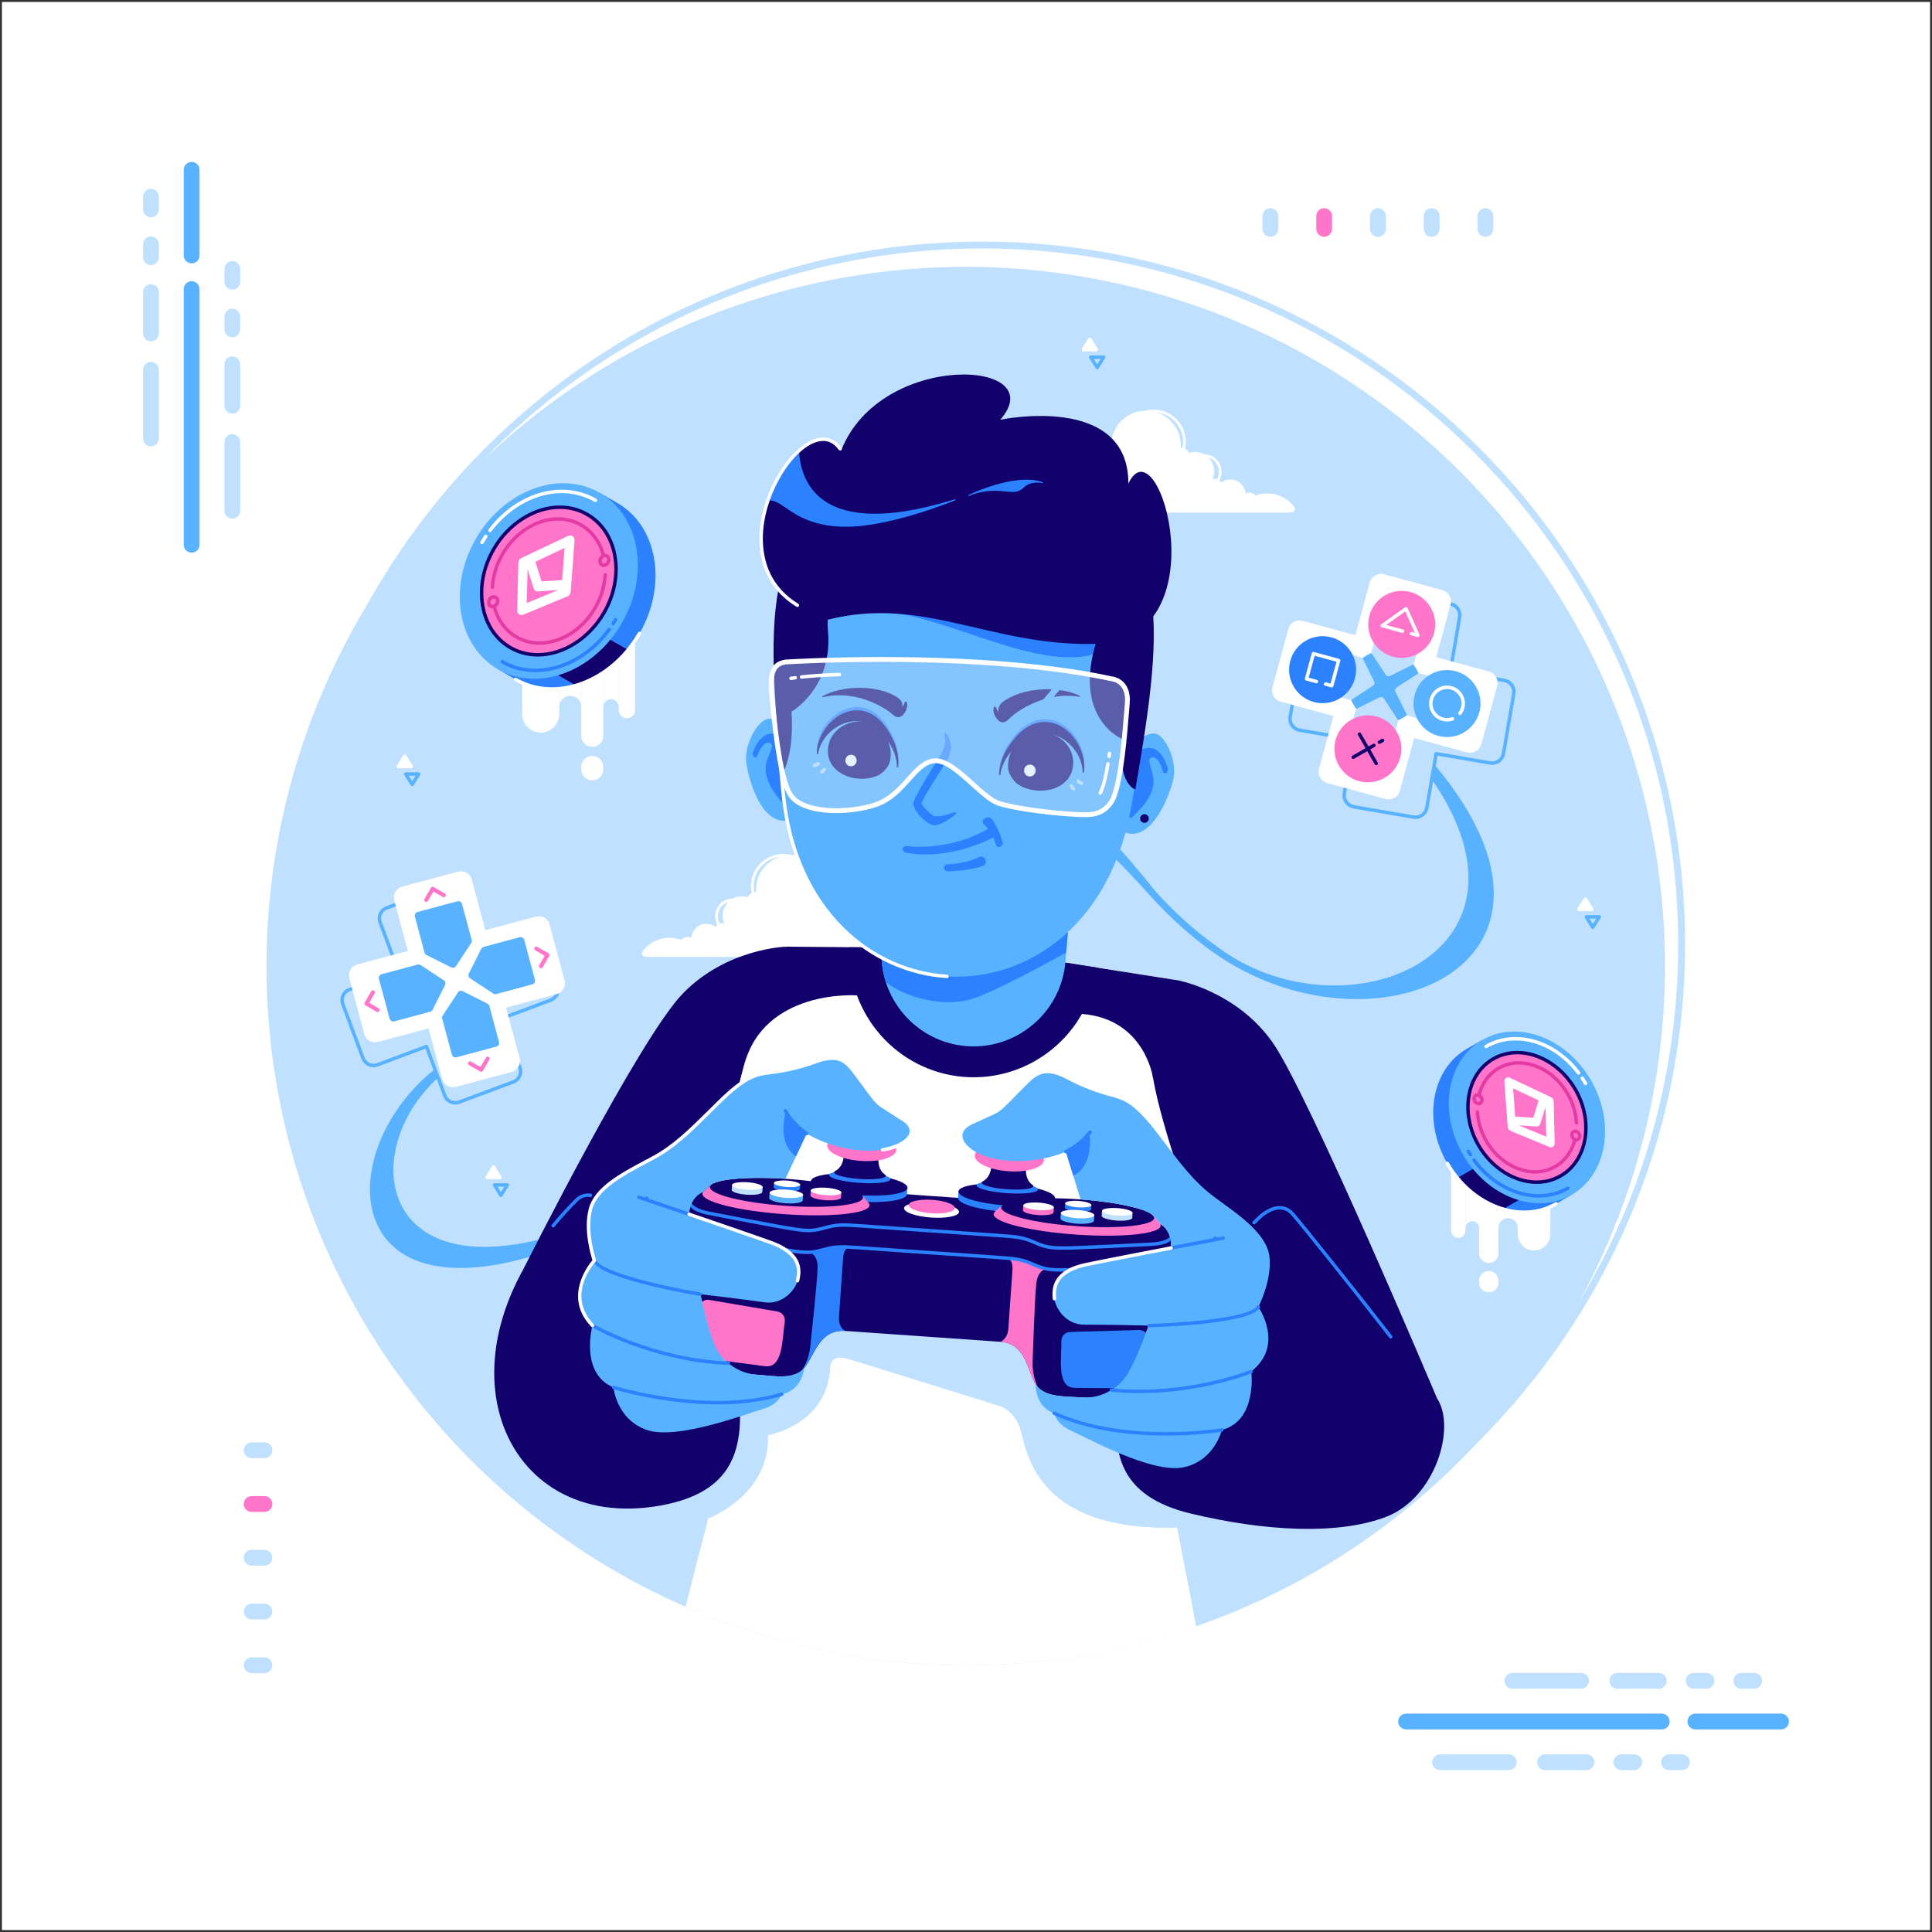 <?xml version="1.0" encoding="utf-8"?>
<!-- Generator: Adobe Illustrator 27.5.0, SVG Export Plug-In . SVG Version: 6.00 Build 0)  -->
<svg version="1.1" id="Layer_1" xmlns="http://www.w3.org/2000/svg" xmlns:xlink="http://www.w3.org/1999/xlink" x="0px" y="0px"
	 viewBox="0 0 500 500" style="enable-background:new 0 0 500 500;" xml:space="preserve">
<rect x="0" y="0" width="500" height="500" fill="#333333" stroke="none"/>
<g>
	<g>
		<rect x="0.5" y="0.5" style="fill-rule:evenodd;clip-rule:evenodd;fill:#FFFFFF;" width="499" height="499.001"/>
	</g>
	<g>
		<g>
			<path style="fill:#BFE1FF;" d="M254.225,426.266c-100.286,0-181.874-81.589-181.874-181.874
				c0-100.286,81.588-181.874,181.874-181.874c100.286,0,181.874,81.588,181.874,181.874
				C436.099,344.677,354.51,426.266,254.225,426.266z M254.225,64.299c-99.304,0-180.093,80.789-180.093,180.092
				c0,99.302,80.789,180.092,180.093,180.092c99.302,0,180.092-80.79,180.092-180.092
				C434.316,145.088,353.527,64.299,254.225,64.299z"/>
		</g>
		<g>
			
				<ellipse transform="matrix(0.987 -0.16 0.16 0.987 -36.817 43.274)" style="fill-rule:evenodd;clip-rule:evenodd;fill:#BFE1FF;" cx="250" cy="250" rx="180.984" ry="180.983"/>
		</g>
		<g>
			<g>
				<g>
					<g>
						<g>
							<path style="fill-rule:evenodd;clip-rule:evenodd;fill:#59B2FF;" d="M363.89,443.484h66.171c1.124,0,2.043,0.918,2.043,2.043
								l0,0c0,1.123-0.919,2.043-2.043,2.043H363.89c-1.123,0-2.043-0.92-2.043-2.043l0,0
								C361.847,444.402,362.767,443.484,363.89,443.484z"/>
						</g>
						<g>
							<path style="fill-rule:evenodd;clip-rule:evenodd;fill:#59B2FF;" d="M438.75,443.484h22.185c1.124,0,2.043,0.918,2.043,2.043
								l0,0c0,1.123-0.92,2.043-2.043,2.043H438.75c-1.124,0-2.043-0.92-2.043-2.043l0,0
								C436.707,444.402,437.626,443.484,438.75,443.484z"/>
						</g>
					</g>
					<g>
						<g>
							<path style="fill-rule:evenodd;clip-rule:evenodd;fill:#BFE1FF;" d="M450.666,432.953h3.319c1.124,0,2.043,0.919,2.043,2.043
								l0,0c0,1.123-0.919,2.044-2.043,2.044h-3.319c-1.125,0-2.043-0.921-2.043-2.044l0,0
								C448.623,433.872,449.541,432.953,450.666,432.953z"/>
						</g>
						<g>
							<path style="fill-rule:evenodd;clip-rule:evenodd;fill:#BFE1FF;" d="M438.318,432.953h3.319c1.125,0,2.044,0.919,2.044,2.043
								l0,0c0,1.123-0.919,2.044-2.044,2.044h-3.319c-1.125,0-2.043-0.921-2.043-2.044l0,0
								C436.275,433.872,437.194,432.953,438.318,432.953z"/>
						</g>
						<g>
							<path style="fill-rule:evenodd;clip-rule:evenodd;fill:#BFE1FF;" d="M418.564,432.953h10.725
								c1.125,0,2.043,0.919,2.043,2.043l0,0c0,1.123-0.919,2.044-2.043,2.044h-10.725c-1.124,0-2.043-0.921-2.043-2.044l0,0
								C416.521,433.872,417.44,432.953,418.564,432.953z"/>
						</g>
						<g>
							<path style="fill-rule:evenodd;clip-rule:evenodd;fill:#BFE1FF;" d="M391.41,432.953h17.761c1.125,0,2.044,0.919,2.044,2.043
								l0,0c0,1.123-0.919,2.044-2.044,2.044H391.41c-1.123,0-2.043-0.921-2.043-2.044l0,0
								C389.367,433.872,390.287,432.953,391.41,432.953z"/>
						</g>
					</g>
					<g>
						<g>
							<path style="fill-rule:evenodd;clip-rule:evenodd;fill:#BFE1FF;" d="M431.962,454.015h3.319c1.124,0,2.043,0.919,2.043,2.043
								l0,0c0,1.124-0.92,2.043-2.043,2.043h-3.319c-1.125,0-2.044-0.919-2.044-2.043l0,0
								C429.919,454.933,430.838,454.015,431.962,454.015z"/>
						</g>
						<g>
							<path style="fill-rule:evenodd;clip-rule:evenodd;fill:#BFE1FF;" d="M419.614,454.015h3.319c1.124,0,2.043,0.919,2.043,2.043
								l0,0c0,1.124-0.92,2.043-2.043,2.043h-3.319c-1.124,0-2.043-0.919-2.043-2.043l0,0
								C417.571,454.933,418.49,454.015,419.614,454.015z"/>
						</g>
						<g>
							<path style="fill-rule:evenodd;clip-rule:evenodd;fill:#BFE1FF;" d="M399.861,454.015h10.724
								c1.125,0,2.044,0.919,2.044,2.043l0,0c0,1.124-0.919,2.043-2.044,2.043h-10.724c-1.124,0-2.043-0.919-2.043-2.043l0,0
								C397.817,454.933,398.736,454.015,399.861,454.015z"/>
						</g>
						<g>
							<path style="fill-rule:evenodd;clip-rule:evenodd;fill:#BFE1FF;" d="M372.706,454.015h17.761
								c1.124,0,2.043,0.919,2.043,2.043l0,0c0,1.124-0.919,2.043-2.043,2.043h-17.761c-1.124,0-2.043-0.919-2.043-2.043l0,0
								C370.663,454.933,371.582,454.015,372.706,454.015z"/>
						</g>
					</g>
				</g>
				<g>
					<g>
						<g>
							<path style="fill-rule:evenodd;clip-rule:evenodd;fill:#59B2FF;" d="M47.552,140.987v-66.17c0-1.123,0.92-2.043,2.043-2.043
								l0,0c1.125,0,2.043,0.92,2.043,2.043v66.17c0,1.124-0.918,2.044-2.043,2.044l0,0
								C48.472,143.031,47.552,142.111,47.552,140.987z"/>
						</g>
						<g>
							<path style="fill-rule:evenodd;clip-rule:evenodd;fill:#59B2FF;" d="M47.552,66.126V43.943c0-1.125,0.92-2.044,2.043-2.044
								l0,0c1.125,0,2.043,0.919,2.043,2.044v22.183c0,1.126-0.918,2.044-2.043,2.044l0,0C48.472,68.17,47.552,67.252,47.552,66.126
								z"/>
						</g>
					</g>
					<g>
						<g>
							<path style="fill-rule:evenodd;clip-rule:evenodd;fill:#BFE1FF;" d="M37.021,54.212v-3.319c0-1.125,0.92-2.043,2.043-2.043
								l0,0c1.125,0,2.043,0.918,2.043,2.043v3.319c0,1.123-0.918,2.043-2.043,2.043l0,0C37.941,56.255,37.021,55.335,37.021,54.212
								z"/>
						</g>
						<g>
							<path style="fill-rule:evenodd;clip-rule:evenodd;fill:#BFE1FF;" d="M37.021,66.56V63.24c0-1.125,0.92-2.044,2.043-2.044l0,0
								c1.125,0,2.043,0.92,2.043,2.044v3.319c0,1.124-0.918,2.043-2.043,2.043l0,0C37.941,68.603,37.021,67.684,37.021,66.56z"/>
						</g>
						<g>
							<path style="fill-rule:evenodd;clip-rule:evenodd;fill:#BFE1FF;" d="M37.021,86.313V75.588c0-1.124,0.92-2.043,2.043-2.043
								l0,0c1.125,0,2.043,0.919,2.043,2.043v10.726c0,1.125-0.918,2.043-2.043,2.043l0,0
								C37.941,88.356,37.021,87.438,37.021,86.313z"/>
						</g>
						<g>
							<path style="fill-rule:evenodd;clip-rule:evenodd;fill:#BFE1FF;" d="M37.021,113.467v-17.76c0-1.124,0.92-2.044,2.043-2.044
								l0,0c1.125,0,2.043,0.92,2.043,2.044v17.76c0,1.124-0.918,2.043-2.043,2.043l0,0
								C37.941,115.51,37.021,114.592,37.021,113.467z"/>
						</g>
					</g>
					<g>
						<g>
							<path style="fill-rule:evenodd;clip-rule:evenodd;fill:#BFE1FF;" d="M58.083,72.915v-3.319c0-1.124,0.919-2.043,2.043-2.043
								l0,0c1.125,0,2.043,0.919,2.043,2.043v3.319c0,1.125-0.919,2.044-2.043,2.044l0,0C59.003,74.96,58.083,74.04,58.083,72.915z"
								/>
						</g>
						<g>
							<path style="fill-rule:evenodd;clip-rule:evenodd;fill:#BFE1FF;" d="M58.083,85.263v-3.319c0-1.124,0.919-2.043,2.043-2.043
								l0,0c1.125,0,2.043,0.919,2.043,2.043v3.319c0,1.125-0.919,2.044-2.043,2.044l0,0C59.003,87.307,58.083,86.388,58.083,85.263
								z"/>
						</g>
						<g>
							<path style="fill-rule:evenodd;clip-rule:evenodd;fill:#BFE1FF;" d="M58.083,105.017V94.291c0-1.123,0.919-2.043,2.043-2.043
								l0,0c1.125,0,2.043,0.92,2.043,2.043v10.726c0,1.125-0.919,2.043-2.043,2.043l0,0
								C59.003,107.06,58.083,106.142,58.083,105.017z"/>
						</g>
						<g>
							<path style="fill-rule:evenodd;clip-rule:evenodd;fill:#BFE1FF;" d="M58.083,132.171v-17.76c0-1.125,0.919-2.043,2.043-2.043
								l0,0c1.125,0,2.043,0.918,2.043,2.043v17.76c0,1.124-0.919,2.043-2.043,2.043l0,0
								C59.003,134.214,58.083,133.295,58.083,132.171z"/>
						</g>
					</g>
				</g>
			</g>
			<g>
				<g>
					<g>
						<path style="fill-rule:evenodd;clip-rule:evenodd;fill:#BFE1FF;" d="M326.741,59.242v-3.319c0-1.125,0.919-2.042,2.043-2.042
							l0,0c1.124,0,2.043,0.918,2.043,2.042v3.319c0,1.125-0.919,2.043-2.043,2.043l0,0
							C327.66,61.285,326.741,60.367,326.741,59.242z"/>
					</g>
					<g>
						<path style="fill-rule:evenodd;clip-rule:evenodd;fill:#FF75CA;" d="M340.651,59.242v-3.319c0-1.125,0.918-2.042,2.043-2.042
							l0,0c1.124,0,2.043,0.918,2.043,2.042v3.319c0,1.125-0.919,2.043-2.043,2.043l0,0
							C341.569,61.285,340.651,60.367,340.651,59.242z"/>
					</g>
					<g>
						<path style="fill-rule:evenodd;clip-rule:evenodd;fill:#BFE1FF;" d="M354.561,59.242v-3.319c0-1.125,0.918-2.042,2.043-2.042
							l0,0c1.123,0,2.043,0.918,2.043,2.042v3.319c0,1.125-0.92,2.043-2.043,2.043l0,0
							C355.479,61.285,354.561,60.367,354.561,59.242z"/>
					</g>
					<g>
						<path style="fill-rule:evenodd;clip-rule:evenodd;fill:#BFE1FF;" d="M368.471,59.242v-3.319c0-1.125,0.918-2.042,2.044-2.042
							l0,0c1.123,0,2.043,0.918,2.043,2.042v3.319c0,1.125-0.919,2.043-2.043,2.043l0,0
							C369.389,61.285,368.471,60.367,368.471,59.242z"/>
					</g>
					<g>
						<path style="fill-rule:evenodd;clip-rule:evenodd;fill:#BFE1FF;" d="M382.381,59.242v-3.319c0-1.125,0.918-2.042,2.043-2.042
							l0,0c1.124,0,2.044,0.918,2.044,2.042v3.319c0,1.125-0.92,2.043-2.044,2.043l0,0
							C383.299,61.285,382.381,60.367,382.381,59.242z"/>
					</g>
				</g>
				<g>
					<g>
						<path style="fill-rule:evenodd;clip-rule:evenodd;fill:#BFE1FF;" d="M65.123,373.284h3.32c1.123,0,2.043,0.919,2.043,2.043
							l0,0c0,1.125-0.919,2.044-2.043,2.044h-3.32c-1.124,0-2.044-0.919-2.044-2.044l0,0
							C63.079,374.204,63.999,373.284,65.123,373.284z"/>
					</g>
					<g>
						<path style="fill-rule:evenodd;clip-rule:evenodd;fill:#FF75CA;" d="M65.123,387.193h3.32c1.123,0,2.043,0.921,2.043,2.044
							l0,0c0,1.124-0.919,2.043-2.043,2.043h-3.32c-1.124,0-2.044-0.919-2.044-2.043l0,0
							C63.079,388.114,63.999,387.193,65.123,387.193z"/>
					</g>
					<g>
						<path style="fill-rule:evenodd;clip-rule:evenodd;fill:#BFE1FF;" d="M65.123,401.104h3.32c1.123,0,2.043,0.919,2.043,2.043
							l0,0c0,1.125-0.919,2.044-2.043,2.044h-3.32c-1.124,0-2.044-0.918-2.044-2.044l0,0
							C63.079,402.023,63.999,401.104,65.123,401.104z"/>
					</g>
					<g>
						<path style="fill-rule:evenodd;clip-rule:evenodd;fill:#BFE1FF;" d="M65.123,415.015h3.32c1.123,0,2.043,0.92,2.043,2.043l0,0
							c0,1.124-0.919,2.043-2.043,2.043h-3.32c-1.124,0-2.044-0.918-2.044-2.043l0,0C63.079,415.934,63.999,415.015,65.123,415.015z
							"/>
					</g>
					<g>
						<path style="fill-rule:evenodd;clip-rule:evenodd;fill:#BFE1FF;" d="M65.123,428.924h3.32c1.123,0,2.043,0.92,2.043,2.043l0,0
							c0,1.125-0.919,2.044-2.043,2.044h-3.32c-1.124,0-2.044-0.918-2.044-2.044l0,0C63.079,429.844,63.999,428.924,65.123,428.924z
							"/>
					</g>
				</g>
			</g>
		</g>
	</g>
	<g>
		<path style="fill-rule:evenodd;clip-rule:evenodd;fill:#FFFFFF;" d="M173.261,242.706c1.067,0,2.089,0.191,3.034,0.542
			c0.427-0.47,1.044-0.766,1.728-0.766c0.32,0,0.625,0.064,0.901,0.181c0.152-2.011,1.833-3.593,3.881-3.593
			c0.89,0,1.709,0.298,2.365,0.8c0.142-0.196,0.314-0.368,0.511-0.511c-0.373-0.663-0.587-1.43-0.587-2.244
			c0-1.268,0.514-2.415,1.344-3.245c0.83-0.831,1.978-1.345,3.245-1.345h0.016c0.698-0.368,1.493-0.577,2.336-0.577
			c0.516,0,1.015,0.079,1.484,0.224c0.213-0.456,0.573-0.829,1.019-1.06c-0.123-0.569-0.188-1.161-0.188-1.768
			c0-2.3,0.932-4.383,2.44-5.89c1.507-1.508,3.59-2.44,5.89-2.44c0.732,0,1.442,0.094,2.119,0.271
			c4.923,0.072,8.893,4.085,8.893,9.027c0,0.069-0.001,0.138-0.003,0.208c0.436-0.11,0.892-0.169,1.363-0.169
			c0.934,0,1.814,0.232,2.586,0.641c1.315-1.795,3.44-2.962,5.835-2.962c3.995,0,7.232,3.239,7.232,7.233
			c0,0.785-0.126,1.541-0.357,2.248c0.072-0.003,0.145-0.005,0.219-0.005c1.967,0,3.562,1.593,3.562,3.561
			c0,0.231-0.023,0.458-0.065,0.676c0.025-0.001,0.05-0.002,0.075-0.002c1.111,0,2.016,0.883,2.052,1.985
			c0.309-0.058,0.627-0.089,0.953-0.089c1.284,0,2.485,0.447,3.35,1.265c2.314,2.188-0.212,2.756-2.646,2.756h-3.174h-2.491h-51.064
			h-3.986h-6.548c-2.537,0-6.161,0.416-3.643-2.237C168.529,243.747,170.774,242.706,173.261,242.706L173.261,242.706z
			 M195.2,230.891c0.126-0.022,0.255-0.033,0.388-0.033l0.066,0.002c-0.011-0.183-0.017-0.363-0.017-0.547
			c0-3.971,2.563-7.342,6.124-8.552c-1.741,0.21-3.302,1.005-4.48,2.182c-1.382,1.382-2.237,3.293-2.237,5.401
			C195.044,229.874,195.098,230.392,195.2,230.891L195.2,230.891z M186.294,239.04c0.233-0.079,0.483-0.122,0.745-0.122
			c0.127,0,0.253,0.01,0.376,0.03c-0.26-0.605-0.403-1.274-0.403-1.975c0-1.398,0.572-2.665,1.495-3.574
			c-0.603,0.191-1.142,0.524-1.578,0.96c-0.706,0.706-1.142,1.68-1.142,2.756C185.787,237.814,185.971,238.473,186.294,239.04z"/>
	</g>
	<g>
		<path style="fill-rule:evenodd;clip-rule:evenodd;fill:#59B2FF;" d="M370.529,201.683c31.662,45.763-23.177,67.617-55.548,43.305
			c-5.623-3.994-11.011-8.82-15.957-14.324c-6.947-8.761-13.96-16.496-21.16-22.968v4.516c6.672,5.694,13.251,12.305,19.839,19.638
			c5.037,5.605,10.524,10.519,16.252,14.588c40.491,28.763,101.426,3.956,57.241-48.624L370.529,201.683z"/>
	</g>
	<g>
		<path style="fill-rule:evenodd;clip-rule:evenodd;fill:#FFFFFF;" d="M327.979,127.707c-1.067,0-2.089,0.192-3.034,0.543
			c-0.427-0.47-1.044-0.765-1.729-0.765c-0.319,0-0.624,0.064-0.9,0.181c-0.153-2.011-1.832-3.594-3.882-3.594
			c-0.89,0-1.71,0.299-2.365,0.801c-0.143-0.196-0.315-0.369-0.511-0.512c0.373-0.664,0.586-1.429,0.586-2.244
			c0-1.267-0.514-2.415-1.344-3.245c-0.831-0.831-1.978-1.344-3.245-1.344h-0.017c-0.697-0.367-1.492-0.576-2.336-0.576
			c-0.517,0-1.015,0.079-1.484,0.224c-0.214-0.456-0.574-0.829-1.018-1.06c0.122-0.569,0.188-1.161,0.188-1.768
			c0-2.3-0.934-4.383-2.44-5.891c-1.508-1.507-3.591-2.44-5.891-2.44c-0.732,0-1.442,0.094-2.118,0.273
			c-4.923,0.072-8.893,4.085-8.893,9.026c0,0.069,0.001,0.139,0.003,0.208c-0.436-0.109-0.892-0.17-1.362-0.17
			c-0.934,0-1.814,0.232-2.586,0.641c-1.315-1.795-3.44-2.961-5.836-2.961c-3.995,0-7.232,3.238-7.232,7.231
			c0,0.786,0.126,1.542,0.357,2.249c-0.071-0.003-0.145-0.006-0.219-0.006c-1.967,0-3.561,1.595-3.561,3.562
			c0,0.231,0.022,0.456,0.063,0.675c-0.024,0-0.049-0.001-0.075-0.001c-1.111,0-2.016,0.883-2.052,1.985
			c-0.309-0.059-0.627-0.089-0.952-0.089c-1.285,0-2.486,0.446-3.35,1.265c-2.313,2.188,0.212,2.756,2.646,2.756h3.173h2.491h51.065
			h3.986h6.549c2.536,0,6.16,0.416,3.643-2.237C332.711,128.75,330.466,127.707,327.979,127.707L327.979,127.707z M306.04,115.894
			c-0.126-0.022-0.255-0.033-0.388-0.033l-0.065,0.001c0.011-0.183,0.017-0.365,0.017-0.548c0-3.97-2.563-7.342-6.124-8.551
			c1.741,0.209,3.302,1.004,4.48,2.183c1.382,1.382,2.237,3.291,2.237,5.401C306.196,114.876,306.142,115.394,306.04,115.894
			L306.04,115.894z M314.946,124.043c-0.234-0.079-0.484-0.122-0.745-0.122c-0.128,0-0.254,0.01-0.377,0.03
			c0.26-0.607,0.403-1.275,0.403-1.975c0-1.399-0.571-2.665-1.494-3.576c0.603,0.191,1.142,0.525,1.578,0.961
			c0.705,0.705,1.141,1.68,1.141,2.755C315.453,122.817,315.269,123.475,314.946,124.043z"/>
	</g>
	<g>
		<path style="fill-rule:evenodd;clip-rule:evenodd;fill:#59B2FF;" d="M285.456,302.902c-27.798-24.991-58.372-31.102-98.715-4.238
			c-84.384,53.74-99.288,3.91-73.368-19.775l-0.82-2.198c-32.804,26.03-22.563,87.063,75.123,23.486
			c39.486-24.488,69.474-16.913,97.781,7.242V302.902z"/>
	</g>
	<g>
		<g>
			<g>
				<path style="fill-rule:evenodd;clip-rule:evenodd;fill:#12006C;" d="M135.509,328.36c0,0,29.973-59.821,41.338-71.378
					c11.365-11.557,26.512-11.98,26.512-11.98s7.995,3.609-5.702,33.976c-13.697,30.369-29.525,75.931-29.525,75.931L135.509,328.36
					z"/>
			</g>
			<g>
				<g>
					<path style="fill-rule:evenodd;clip-rule:evenodd;fill:#FFFFFF;" d="M179.163,409.116l4.173-16.188l-1.006-26.731l4.113-11.35
						l-6.804-31.265c7.724-22.37,14.889-63.932,23.721-78.581l26.407,0.225l12.732,15.021l0,0l7.631,9.002l11.242-9.53
						l12.781-10.833l30.75,4.836l1.385,12.752l-0.001-0.001l6.214,57.24l-11.932,42.754l7.796,10.451l-3.783,18.383l4.216,21.69
						c-17.222,5.44-35.555,8.382-54.575,8.382C227.446,425.375,202.03,419.554,179.163,409.116z"/>
				</g>
				<g>
					<path style="fill-rule:evenodd;clip-rule:evenodd;fill:#FFFFFF;" d="M177.432,415.832l5.904-22.905l-1.006-26.731l4.113-11.35
						l-6.804-31.265c7.724-22.37,14.889-63.932,23.721-78.581l26.407,0.225l12.732,15.021l0,0l7.631,9.002l11.242-9.53
						l12.781-10.833l30.75,4.836l1.385,12.752l-0.001-0.001l6.214,57.24l-11.932,42.754l7.796,10.451l-3.783,18.383l4.984,25.636
						c-18.655,6.5-38.696,10.044-59.567,10.044C224.19,430.983,199.649,425.569,177.432,415.832z"/>
				</g>
			</g>
			<g>
				<g>
					<path style="fill-rule:evenodd;clip-rule:evenodd;fill:#BFE1FF;" d="M183.335,392.928l-1.006-26.731l4.113-11.35l-6.116-28.106
						c31.281-0.574,105.21-3.6,131.992-4.72l0.184,1.693l-11.932,42.754l7.796,10.451l-3.783,18.383
						c-38.214,1.086-38.929-21.551-40.721-26.076c-1.792-4.527-5.187-5.376-5.187-5.376s-34.044-10.657-39.137-12.165
						c-5.093-1.509-4.716,2.358-4.716,2.358c-0.848,14.806-16.125,17.353-16.125,17.353
						C199.401,386.833,183.335,392.928,183.335,392.928z"/>
				</g>
				<g>
					<path style="fill-rule:evenodd;clip-rule:evenodd;fill:#BFE1FF;" d="M183.335,392.928l-1.006-26.731l4.113-11.35l-6.116-28.106
						c31.281-0.574,105.21-3.6,131.992-4.72l0.184,1.693l-11.932,42.754l7.796,10.451l-3.783,18.383
						c-38.214,1.086-38.929-21.551-40.721-26.076c-1.792-4.527-5.187-5.376-5.187-5.376s-34.044-10.657-39.137-12.165
						c-5.093-1.509-4.716,2.358-4.716,2.358c-0.848,14.806-16.125,17.353-16.125,17.353
						C199.401,386.833,183.335,392.928,183.335,392.928z"/>
				</g>
			</g>
			<g>
				<path style="fill-rule:evenodd;clip-rule:evenodd;fill:#12006C;" d="M192.538,275.821c2.303-8.674-0.236-16.573,2.246-22.883
					c1.194-3.038,7.32-5.855,8.576-7.936l26.407,0.225l11.882,14.016l-20.034-1.647
					C221.615,257.595,197.634,255.949,192.538,275.821L192.538,275.821z M260.138,260.766l1.234-1.046l12.781-10.833l30.75,4.836
					l1.384,12.752v-0.001l0.472,4.343l-8.342,8.215c0,0-2.061-15.265-18.269-16.61C275.241,262.014,267.935,261.409,260.138,260.766
					z"/>
			</g>
			<g>
				<path style="fill-rule:evenodd;clip-rule:evenodd;fill:#12006C;" d="M219.889,245.142l9.877,0.084l20.363,24.023l24.023-20.362
					l9.759,1.535c-2.01,17.068-17.302,29.689-34.56,28.266C232.092,277.265,219.075,262.31,219.889,245.142z"/>
			</g>
			<g>
				<path style="fill-rule:evenodd;clip-rule:evenodd;fill:#59B2FF;" d="M254.97,210.559L254.97,210.559
					c13.07,1.078,22.88,12.653,21.803,25.721l-1.042,12.645c-1.079,13.069-12.653,22.88-25.722,21.802h-0.001
					c-13.069-1.078-22.879-12.653-21.802-25.722l1.042-12.645C230.327,219.292,241.901,209.48,254.97,210.559z"/>
			</g>
			<g>
				<path style="fill-rule:evenodd;clip-rule:evenodd;fill:#2C81FE;" d="M254.97,210.559L254.97,210.559
					c13.07,1.078,22.88,12.653,21.803,25.721l-0.845,10.252c-1.784,0.989-18.871,10.429-24.61,12.063
					c-3.61,1.028-7.838,0.958-11.839,0.088c-3.768-0.804-7.427-2.335-10.233-4.532c-0.918-2.874-1.301-5.965-1.039-9.145
					l1.042-12.646C230.327,219.292,241.9,209.48,254.97,210.559z"/>
			</g>
			<g>
				<path style="fill-rule:evenodd;clip-rule:evenodd;fill:#12006C;" d="M371.884,361.855c0,0-33.218-78.797-42.536-92.061
					c-9.319-13.263-24.444-16.071-24.444-16.071s-13.141,1.519-4.604,33.719c8.537,32.202,28.482,74.455,28.482,74.455
					L371.884,361.855z"/>
			</g>
			<g>
				<path style="fill-rule:evenodd;clip-rule:evenodd;fill:#12006C;" d="M325.853,315.13c0,0,5.074-5.001,8.608-1.033
					c3.533,3.969,32.35,40.169,37.423,47.757c5.073,7.588-0.479,25.88-13.194,30.714c-12.715,4.833-31.735,3.634-50.483-0.854
					c-18.749-4.488-20.568-15.852-18.724-29.303C291.327,348.961,325.853,315.13,325.853,315.13z"/>
			</g>
			<g>
				<path style="fill-rule:evenodd;clip-rule:evenodd;fill:#12006C;" d="M157.638,312.174c0,0-4.788-5.277-8.537-1.513
					c-38.941,39.087-19.843,86.511,21.872,78.965c18.97-3.432,21.423-14.677,20.334-28.21
					C190.217,347.883,157.638,312.174,157.638,312.174z"/>
			</g>
			<g>
				<path style="fill-rule:evenodd;clip-rule:evenodd;fill:#59B2FF;" d="M292.222,193.571c0,0,4.104-4.148,6.699-3.733
					c2.595,0.414,5.488,6.553,4.857,11.03c-0.629,4.478-6.493,19.81-14.732,13.364C280.808,207.789,292.222,193.571,292.222,193.571
					z"/>
			</g>
			<g>
				<path style="fill-rule:evenodd;clip-rule:evenodd;fill:#2C81FE;" d="M288.999,198.134c-0.316,0.292-0.431,0.814-0.26,1.168
					c0.154,0.318,0.49,0.391,0.786,0.189v0.002c0,0,1.505,13.983,3.561,11.936c2.056-2.045,4.205-4.001,5.224-7.465
					c1.018-3.462-1.725-6.86-0.611-7.713c1.062-0.814,2.064,0.616,2.156,0.75l0.004,0.006l0.003,0.004v0.001
					c0.783,1.239,1.096,2.657,1.098,2.665c0.095,0.41,0.454,0.578,0.799,0.376c0.348-0.202,0.552-0.7,0.456-1.11
					c-0.003-0.014-1.177-5.36-4.813-5.401C293.926,193.502,289.014,198.122,288.999,198.134z"/>
			</g>
			<g>
				<path style="fill-rule:evenodd;clip-rule:evenodd;fill:#59B2FF;" d="M205.283,190.352c0,0-3.691-4.517-6.314-4.352
					c-2.623,0.164-6.086,6.001-5.884,10.52c0.202,4.518,4.584,20.335,13.397,14.703C215.295,205.59,205.283,190.352,205.283,190.352
					z"/>
			</g>
			<g>
				<path style="fill-rule:evenodd;clip-rule:evenodd;fill:#2C81FE;" d="M208.057,195.202c0.287,0.32,0.353,0.851,0.148,1.187
					c-0.184,0.302-0.524,0.341-0.801,0.113h0.001c0,0-2.826,13.777-4.679,11.547c-1.852-2.231-3.806-4.385-4.491-7.928
					c-0.686-3.544,2.369-6.667,1.341-7.623c-0.98-0.911-2.114,0.417-2.218,0.544l-0.003,0.005l-0.003,0.003l-0.001,0.001
					c-0.896,1.158-1.343,2.542-1.345,2.548c-0.134,0.399-0.506,0.533-0.832,0.299c-0.326-0.235-0.482-0.749-0.349-1.148
					c0.005-0.015,1.681-5.225,5.305-4.921C203.593,190.123,208.043,195.188,208.057,195.202z"/>
			</g>
			<g>
				<path style="fill-rule:evenodd;clip-rule:evenodd;fill:#59B2FF;" d="M251.136,117.61c-58.988-1.333-52.179,47.841-48.479,87.422
					c5.76,61.618,79.735,64.437,90.166,3.437C299.524,169.284,310.055,120.77,251.136,117.61z"/>
			</g>
			<g>
				<path style="fill-rule:evenodd;clip-rule:evenodd;fill:#2C81FE;" d="M260.666,193.1c2.47-4.019,5.196-6.067,7.817-6.729
					c1.798-0.454,3.547-0.256,5.132,0.402c1.578,0.656,2.993,1.773,4.134,3.16c2.082,2.533,3.25,5.978,2.822,9.189
					c-0.012,0.093-0.099,0.161-0.193,0.148c-0.086-0.011-0.149-0.084-0.149-0.169c-0.018-2.259-1.002-4.573-2.589-6.41
					c-1.204-1.393-2.755-2.511-4.493-3.122c-1.733-0.61-3.657-0.716-5.61-0.09c-2.268,0.729-4.58,2.445-6.698,5.508
					c-0.506,0.733-0.935,1.529-1.26,2.35v0.001l0,0c-0.315,0.798-0.534,1.621-0.634,2.431c-0.009,0.094-0.095,0.162-0.189,0.151
					c-0.089-0.01-0.154-0.087-0.152-0.173c0.019-1.103,0.219-2.241,0.563-3.351C259.524,195.244,260.039,194.12,260.666,193.1z"/>
			</g>
			<g>
				<path style="fill-rule:evenodd;clip-rule:evenodd;fill:#2C81FE;" d="M224.64,183.545c2.438,0.976,4.794,3.298,6.65,7.485
					c0.472,1.061,0.82,2.209,1.016,3.363c0.188,1.111,0.232,2.232,0.108,3.295c-0.01,0.084-0.082,0.149-0.169,0.148
					c-0.092-0.002-0.166-0.078-0.164-0.17c0.01-0.792-0.094-1.612-0.294-2.42c-0.206-0.833-0.516-1.655-0.908-2.425
					c-1.64-3.219-3.643-5.17-5.729-6.164c-1.798-0.856-3.662-1.003-5.408-0.641c-1.751,0.363-3.387,1.238-4.726,2.422
					c-1.766,1.562-3.012,3.66-3.321,5.831c-0.011,0.082-0.082,0.143-0.166,0.143c-0.093,0-0.167-0.075-0.167-0.169
					c0.004-3.143,1.574-6.306,3.904-8.473c1.277-1.187,2.784-2.077,4.386-2.504C221.262,182.839,222.97,182.876,224.64,183.545z"/>
			</g>
			<g>
				<path style="fill-rule:evenodd;clip-rule:evenodd;fill:#2C81FE;" d="M222.284,154.198l4.109,4.297
					c17.451-1.059,46.275,19.275,61.922,8.409c9.579-6.652-5.924-13.767-7.197-14.189
					C279.843,152.292,222.284,154.198,222.284,154.198z"/>
			</g>
			<g>
				<path style="fill-rule:evenodd;clip-rule:evenodd;fill:#12006C;" d="M293.816,204.318c0.918-5.31,1.928-11.226,2.717-16.669
					c5.289-36.515,3.711-63.42-45.272-66.047c-49.042-1.108-53,24.67-50.502,61.48c0.372,5.488,0.988,12.376,1.499,17.74h0.001
					c0,0,3.391-5.101,2.582-16.651c0,0,10.719-6.067,9.44-20.818c-1.783-20.559,22.902-19.97,36.131-19.466
					c13.229,0.505,38.928,2.945,33.131,22.75c-5.796,19.807,7.121,24.732,7.121,24.732
					C288.979,202.824,293.816,204.318,293.816,204.318L293.816,204.318z"/>
			</g>
			<g>
				<path style="fill-rule:evenodd;clip-rule:evenodd;fill:#2C81FE;" d="M245.359,196.299c-0.024,0.093-0.063,0.182-0.117,0.267
					l-0.298,0.467l-0.006,0.01l0,0c-1.527,2.386-6.404,10.025-6.443,10.887c0.018,0.622,2.207,2.579,2.688,2.962
					c1.109,0.884,3.911-0.062,4.916-0.398c4.352-1.455-2.854,3.66-4.56,3.093c-1.356-0.451-2.2-1.14-3.186-2.129
					c-0.831-0.835-1.954-2.351-1.985-3.533c-0.033-1.215,4.965-9.279,6.683-11.888c1.619-2.581,1.706-4.308,1.418-5.337
					c-0.195-0.7-0.15-1.729,0.721-0.384C245.914,191.433,246.751,193.554,245.359,196.299z"/>
			</g>
			<g>
				<path style="fill-rule:evenodd;clip-rule:evenodd;fill:#12006C;" d="M234.112,181.819c-0.187,0.674-0.427,0.979-0.584,1.112
					c0.131-0.944-0.3-1.712-1.092-2.328c-5.252-3.576-14.755-3.219-19.608-0.397l0,0c-0.043,0.025-0.073,0.08-0.069,0.136
					c0.005,0.068,0.056,0.112,0.114,0.099c3.317-0.784,6.476-0.565,9.208,0.092c4.379,1.053,7.658,3.232,8.742,4.224
					c0.383,0.351,0.85,0.725,1.372,0.832c0.537,0.108,1.123-0.061,1.719-0.811c0.198-0.249,0.354-0.499,0.475-0.743
					c0.287-0.576,0.384-1.122,0.39-1.544c0.005-0.438-0.093-0.758-0.183-0.856c-0.011-0.012-0.023-0.024-0.035-0.031l-0.002-0.001
					l-0.001-0.001l-0.002-0.001c-0.282-0.167-0.436,0.197-0.436,0.197v0.001L234.112,181.819z"/>
			</g>
			<g>
				<path style="fill-rule:evenodd;clip-rule:evenodd;fill:#12006C;" d="M260.62,193.808c2.47-4.021,5.196-6.067,7.817-6.73
					c1.798-0.454,3.546-0.256,5.13,0.402c1.579,0.657,2.995,1.773,4.135,3.16c2.082,2.533,3.251,5.978,2.822,9.189
					c-0.013,0.094-0.099,0.161-0.193,0.148c-0.086-0.011-0.149-0.086-0.15-0.17c-0.017-2.259-1.002-4.573-2.589-6.41
					c-1.204-1.393-2.755-2.51-4.492-3.122c-1.734-0.61-3.657-0.716-5.611-0.089c-2.267,0.727-4.58,2.445-6.697,5.506
					c-0.507,0.732-0.936,1.529-1.259,2.351h-0.001h0.001c-0.316,0.798-0.536,1.621-0.634,2.431c-0.011,0.096-0.096,0.162-0.19,0.151
					c-0.089-0.01-0.153-0.086-0.152-0.173c0.019-1.103,0.22-2.241,0.563-3.351C259.478,195.95,259.993,194.826,260.62,193.808z"/>
			</g>
			<g>
				<path style="fill-rule:evenodd;clip-rule:evenodd;fill:#12006C;" d="M224.669,184.378c2.436,0.976,4.793,3.299,6.649,7.484
					c0.471,1.063,0.82,2.21,1.016,3.364c0.188,1.111,0.232,2.231,0.107,3.294c-0.009,0.084-0.081,0.149-0.169,0.148
					c-0.092-0.001-0.166-0.078-0.163-0.169c0.01-0.793-0.094-1.613-0.295-2.421c-0.206-0.833-0.516-1.655-0.908-2.425
					c-1.64-3.22-3.643-5.17-5.729-6.164c-1.798-0.856-3.662-1.004-5.409-0.641c-1.75,0.363-3.387,1.239-4.725,2.422
					c-1.765,1.561-3.012,3.66-3.32,5.83c-0.012,0.081-0.082,0.144-0.167,0.144c-0.093,0-0.166-0.076-0.166-0.168
					c0.003-3.144,1.574-6.306,3.905-8.473c1.277-1.187,2.783-2.077,4.386-2.504C221.29,183.672,222.998,183.708,224.669,184.378z"/>
			</g>
			<g>
				<path style="fill-rule:evenodd;clip-rule:evenodd;fill:#12006C;" d="M262.851,192.423c0.398-0.564,0.806-1.077,1.217-1.55
					c1.565-1.043,3.531-1.603,5.627-1.462c4.733,0.316,8.335,4.082,8.044,8.412c-0.483,7.203-10.016,8.439-14.683,4.876
					c-0.849-0.798-1.513-1.753-1.94-2.81C260.433,197.527,261.26,194.672,262.851,192.423z"/>
			</g>
			<g>
				<path style="fill-rule:evenodd;clip-rule:evenodd;fill:#12006C;" d="M229.296,190.541c-0.311-0.594-0.637-1.141-0.971-1.648
					c-1.372-1.207-3.189-2-5.224-2.136c-4.594-0.308-8.546,2.848-8.827,7.049c-0.468,6.992,8.543,9.415,13.492,6.592
					c0.92-0.657,1.683-1.49,2.23-2.453C230.961,195.764,230.535,192.91,229.296,190.541z"/>
			</g>
			<g>
				<g>
					<g>
						<path style="fill:#BFE1FF;" d="M279.927,203.157c-0.05,0-0.101-0.009-0.15-0.026c-0.721-0.257-1.084-0.677-1.122-0.724
							c-0.157-0.189-0.131-0.471,0.059-0.628c0.188-0.155,0.467-0.131,0.624,0.056c0.012,0.013,0.257,0.284,0.738,0.457
							c0.232,0.082,0.352,0.338,0.27,0.569C280.281,203.043,280.109,203.157,279.927,203.157z"/>
					</g>
					<g>
						<path style="fill:#BFE1FF;" d="M277.819,204.577c-0.103,0-0.206-0.037-0.291-0.108c-0.483-0.413-0.641-0.852-0.657-0.901
							c-0.08-0.234,0.046-0.486,0.278-0.564c0.232-0.082,0.482,0.044,0.564,0.274c0.005,0.014,0.106,0.268,0.395,0.515
							c0.187,0.16,0.208,0.441,0.048,0.627C278.069,204.524,277.944,204.577,277.819,204.577z"/>
					</g>
				</g>
				<g>
					<g>
						<path style="fill:#BFE1FF;" d="M210.775,198.525c-0.206,0-0.391-0.144-0.436-0.353c-0.051-0.241,0.103-0.477,0.343-0.529
							c0.509-0.109,0.79-0.353,0.794-0.355c0.182-0.161,0.463-0.147,0.627,0.035c0.164,0.181,0.152,0.458-0.027,0.623
							c-0.045,0.043-0.459,0.41-1.209,0.569C210.837,198.521,210.806,198.525,210.775,198.525z"/>
					</g>
					<g>
						<path style="fill:#BFE1FF;" d="M212.676,200.212c-0.146,0-0.29-0.073-0.375-0.205c-0.133-0.206-0.074-0.482,0.132-0.616
							c0.328-0.211,0.46-0.455,0.461-0.458c0.116-0.215,0.385-0.301,0.599-0.189c0.217,0.112,0.306,0.373,0.197,0.592
							c-0.022,0.045-0.238,0.458-0.772,0.804C212.842,200.189,212.759,200.212,212.676,200.212z"/>
					</g>
				</g>
			</g>
			<g>
				<path style="fill-rule:evenodd;clip-rule:evenodd;fill:#FFFFFF;" d="M266.491,197.874c0.829-0.024,1.518,0.645,1.54,1.495
					c0.021,0.85-0.634,1.559-1.463,1.584c-0.83,0.024-1.519-0.645-1.54-1.495C265.006,198.608,265.661,197.898,266.491,197.874z"/>
			</g>
			<g>
				<path style="fill-rule:evenodd;clip-rule:evenodd;fill:#FFFFFF;" d="M220.206,195.325c0.805-0.024,1.474,0.626,1.495,1.451
					c0.02,0.825-0.617,1.513-1.421,1.538c-0.805,0.024-1.474-0.627-1.495-1.452C218.765,196.036,219.402,195.349,220.206,195.325z"
					/>
			</g>
			<g>
				<path style="fill-rule:evenodd;clip-rule:evenodd;fill:#2C81FE;" d="M254.303,224.146c0.643-0.225,0.992-0.941,0.778-1.601
					c-0.215-0.66-0.911-1.013-1.556-0.788c-0.009,0.003-3.483,1.798-8.066,1.887c-1.62,0.035-1.523,1.906,0.094,1.871
					C250.498,225.419,254.292,224.15,254.303,224.146z"/>
			</g>
			<g>
				<path style="fill-rule:evenodd;clip-rule:evenodd;fill:#12006C;" d="M214.209,160.38c-3.504-0.833-5.448-2.273-7.836-3.735
					c-22.922-14.039,2.145-53.104,11.029-40.509c0.101,0.141,0.229,0.616,0.295,0.446c10.165-25.969,54.839-23.616,41.175-7.956
					c0,0,33.163-6.988,33.155,16.494c7.929-16.574,24.223,40.729-8.483,41.519C256.202,167.3,239.106,154.085,214.209,160.38z"/>
			</g>
			<g>
				<g>
					<path style="fill-rule:evenodd;clip-rule:evenodd;fill:#12006C;" d="M257.768,183.105c0.221,0.687,0.48,0.987,0.646,1.114
						c-0.175-0.969,0.232-1.789,1.016-2.479c5.213-4.031,14.948-4.259,20.036-1.643l0,0c0.045,0.024,0.077,0.078,0.076,0.137
						c-0.001,0.07-0.052,0.118-0.112,0.108c-3.427-0.603-6.648-0.177-9.414,0.674c-4.432,1.366-7.69,3.827-8.756,4.924
						c-0.375,0.386-0.837,0.802-1.366,0.945c-0.544,0.147-1.151,0.009-1.795-0.731c-0.211-0.245-0.383-0.494-0.518-0.739
						c-0.318-0.578-0.443-1.137-0.467-1.573c-0.025-0.452,0.062-0.792,0.148-0.898c0.011-0.014,0.024-0.025,0.035-0.034l0.003-0.001
						l0.001-0.001l0.002-0.001c0.281-0.192,0.454,0.175,0.455,0.176l0,0L257.768,183.105z"/>
				</g>
				<g>
					<path style="fill-rule:evenodd;clip-rule:evenodd;fill:#59B2FF;" d="M274.168,176.012c0.279-0.337,0.766-0.342,1.088-0.015
						c0.321,0.329,0.356,0.87,0.077,1.206l-5.093,6.159c-0.278,0.335-0.766,0.343-1.087,0.014c-0.322-0.328-0.356-0.868-0.078-1.205
						L274.168,176.012z"/>
				</g>
			</g>
			<g>
				<path style="fill-rule:evenodd;clip-rule:evenodd;fill:#12006C;" d="M296.249,210.718c0.618,0.037,1.09,0.565,1.055,1.184
					c-0.035,0.618-0.564,1.089-1.182,1.054c-0.618-0.035-1.09-0.564-1.055-1.183C295.102,211.155,295.631,210.684,296.249,210.718z"
					/>
			</g>
			<g>
				<path style="fill-rule:evenodd;clip-rule:evenodd;fill:#2C81FE;" d="M206.761,116.689c0.527,8.714,6.101,22.657,38.78,12.988
					l0.841-0.251c0.612-0.182,0.944-0.288,0.929-0.074v0.004v0.005c-0.009,0.07-0.072,0.124-0.145,0.12l0,0
					c-0.185,0.098-0.549,0.237-1.114,0.454l-0.437,0.168c-2.515,0.965-7.445,2.751-12.951,4.161
					c-3.551,0.911-7.343,1.666-10.882,1.948c-4.333,0.345-7.839-0.103-10.661-0.91c-2.824-0.806-4.965-1.973-6.564-3.063
					c-0.317-0.215-0.549-0.376-0.782-0.535l-0.001-0.001l-0.001,0.001c-2.065-1.424-3.303-2.274-5.031-2.246
					C200.561,124.213,203.564,119.561,206.761,116.689L206.761,116.689z M250.679,128.094c0.033-0.017,11.969-5.836,19.144-3.326
					c0.071,0.025,0.108,0.103,0.084,0.175c-0.023,0.066-0.094,0.103-0.162,0.086v0.002c-0.007-0.003-2.873-0.69-4.672,1.051
					c-1.544,1.493-2.978,1.33-4.877,1.112c-0.444-0.049-0.915-0.104-1.406-0.139c-1.341-0.094-2.752-0.041-4.158,0.183
					c-1.304,0.21-2.602,0.569-3.828,1.098l-0.007,0.004l0,0l-0.006,0.001c-0.068,0.03-0.149-0.001-0.179-0.07
					C250.584,128.205,250.614,128.127,250.679,128.094L250.679,128.094z"/>
			</g>
			<g>
				<path style="fill-rule:evenodd;clip-rule:evenodd;fill:#2C81FE;" d="M257.318,216.583c0.574-0.377,0.778-1.211,0.458-1.863
					c-0.321-0.651-1.046-0.874-1.619-0.497c-0.026,0.017-8.818,5.937-21.386,4.771c-1.555-0.142-1.557,1.581-0.001,1.725
					C246.376,222.764,257.29,216.601,257.318,216.583z"/>
			</g>
			<g style="opacity:0.42;">
				<path style="fill-rule:evenodd;clip-rule:evenodd;fill:#BFE1FF;" d="M203.383,171.314c0,0,50.122-3.167,84.814,4.472
					c0,0,4.021,0.66,3.554,6.176c-0.467,5.517-1.31,18.39-3.413,24.095c0,0-1.355,4.573-6.545,4.763
					c-5.19,0.189-18.329-1.32-23.191-2.875c-4.862-1.557-11.906-11.854-17.103-11.02c-5.198,0.835-7.583,9.133-15.392,11.491
					c-7.808,2.358-18.841,1.886-21.646-2.877c-2.805-4.762-4.207-19.708-4.769-26.169
					C199.129,172.91,200.89,171.733,203.383,171.314z"/>
			</g>
			<g>
				<path style="fill:#FFFFFF;" d="M284.737,205.667c-0.07,0-0.141-0.017-0.206-0.052c-0.218-0.114-0.302-0.383-0.188-0.6
					c0.879-1.676,1.553-4.956,1.963-7.413c0.04-0.242,0.269-0.403,0.514-0.367c0.242,0.042,0.406,0.27,0.365,0.514
					c-0.421,2.521-1.119,5.9-2.052,7.679C285.052,205.58,284.897,205.667,284.737,205.667z M287.042,196.189
					c-0.021,0-0.041-0.002-0.062-0.005c-0.244-0.034-0.414-0.259-0.38-0.502c0.065-0.466,0.099-0.745,0.099-0.746
					c0.03-0.244,0.248-0.416,0.496-0.388c0.245,0.029,0.418,0.251,0.389,0.496c0,0-0.035,0.284-0.102,0.761
					C287.451,196.026,287.261,196.189,287.042,196.189z M204.718,176.007c-0.212,0-0.4-0.152-0.438-0.368
					c-0.042-0.243,0.12-0.474,0.363-0.517c0,0,0.377-0.066,1.124-0.166c0.246-0.035,0.468,0.138,0.501,0.382
					c0.033,0.244-0.138,0.467-0.382,0.5c-0.719,0.098-1.085,0.161-1.09,0.162C204.77,176.005,204.744,176.007,204.718,176.007z
					 M207.43,175.65c-0.224,0-0.418-0.169-0.442-0.397c-0.027-0.245,0.15-0.465,0.395-0.491c1.996-0.219,5.328-0.506,9.868-0.636
					c0.253-0.041,0.451,0.186,0.458,0.432c0.007,0.246-0.186,0.451-0.432,0.459c-4.51,0.129-7.817,0.414-9.797,0.629
					C207.462,175.649,207.445,175.65,207.43,175.65z"/>
			</g>
			<g>
				<path style="fill:#FFFFFF;" d="M280.828,211.46c-5.8,0-17.713-1.417-22.418-2.922c-2.156-0.689-4.585-2.879-7.158-5.198
					c-3.393-3.059-6.896-6.253-9.657-5.799c-2.22,0.355-3.945,2.286-5.943,4.518c-2.368,2.649-5.054,5.651-9.366,6.954
					c-3.008,0.908-6.502,1.408-9.837,1.408c-6.252,0-10.819-1.664-12.528-4.565c-2.018-3.425-3.605-12.071-4.853-26.432
					c-0.572-6.581,1.187-8.217,4.211-8.724c0.167-0.014,10.549-0.66,24.896-0.66c16.799,0,40.872,0.892,60.155,5.137
					c0.013,0.001,4.551,0.816,4.041,6.838l-0.161,1.976c-0.515,6.395-1.377,17.1-3.288,22.282c-0.002,0.011-1.535,4.966-7.108,5.17
					C281.511,211.455,281.181,211.46,280.828,211.46z M242.11,196.252c3.142,0,6.618,3.132,9.977,6.16
					c2.47,2.227,4.803,4.33,6.704,4.938c4.796,1.534,17.891,3.029,22.978,2.847c4.688-0.171,5.958-4.275,5.971-4.317
					c1.864-5.061,2.751-16.073,3.228-21.989l0.162-1.981c0.41-4.842-2.896-5.484-3.038-5.509
					c-19.202-4.228-43.179-5.113-59.916-5.113c-14.305,0-24.65,0.643-24.753,0.649c-1.995,0.338-3.653,1.132-3.111,7.379
					c1.214,13.975,2.79,22.69,4.685,25.907c1.458,2.474,5.739,3.95,11.453,3.95c3.216,0,6.582-0.481,9.476-1.354
					c3.978-1.201,6.539-4.064,8.798-6.591c2.066-2.31,4.017-4.493,6.674-4.92C241.632,196.271,241.869,196.252,242.11,196.252z"/>
			</g>
			<g>
				<path style="fill-rule:evenodd;clip-rule:evenodd;fill:#2C81FE;" d="M256.599,211.892c-0.329-0.412-1.079-0.47-1.673-0.127
					c-0.594,0.341-0.809,0.953-0.48,1.365c0.004,0.006,2.346,2.066,3.251,5.42c0.323,1.184,2.099,0.59,1.776-0.592
					C258.499,214.342,256.605,211.899,256.599,211.892z"/>
			</g>
			<g>
				<g>
					<path style="fill-rule:evenodd;clip-rule:evenodd;fill:#12006C;" d="M302.907,324.378c-1.444,9.089-8.43,26.677-11.179,31.33
						c-2.749,4.655-6.701,6.297-11.626,5.953c-4.924-0.343-10.306,0.086-12.35-3.893c-2.043-3.981-2.526-10.072-8.858-10.516
						c-6.33-0.444-20.097-1.406-20.097-1.406s-13.766-0.964-20.097-1.405c-6.332-0.443-7.658,5.523-10.235,9.179
						c-2.579,3.657-7.848,2.481-12.771,2.136c-4.925-0.344-8.609-2.521-10.684-7.513c-2.074-4.99-6.544-23.38-6.708-32.58
						c-0.193-5.998,3.654-7.142,3.654-7.142l30.023-1.03l29.358,2.053l29.357,2.052l29.587,5.2
						C300.281,316.797,303.932,318.465,302.907,324.378z"/>
				</g>
				<g>
					<path style="fill-rule:evenodd;clip-rule:evenodd;fill:#FF75CA;" d="M258.895,347.253c6.331,0.443,6.814,6.534,8.857,10.516
						c0.234,0.456,0.511,0.852,0.827,1.2c0,0-1.471-2.623-1.34-6.541c0.131-3.916,0.552-16.33,0.948-20.172
						c0.394-3.843,2.757-3.858,2.757-3.858c-1.12-0.205-2.097-0.547-3.336-1.088c-2.588-1.125-3.833-1.437-6.907-1.705
						c0,0,1.524,0.165,1.313,3.19l-1.054,15.065C260.767,346.624,258.895,347.253,258.895,347.253z"/>
				</g>
				<g>
					<path style="fill-rule:evenodd;clip-rule:evenodd;fill:#2C81FE;" d="M260.624,308.112c4.064,0.284,7.644,0.967,9.878,1.79
						l2.537,0.178l-0.118,1.668c-0.106,1.526-5.785,2.373-12.685,1.89c-6.899-0.481-12.405-2.111-12.298-3.636l0.117-1.669
						l2.537,0.178C252.921,308.005,256.56,307.83,260.624,308.112z"/>
				</g>
				<g>
					<path style="fill-rule:evenodd;clip-rule:evenodd;fill:#12006C;" d="M260.741,306.444c6.899,0.483,12.405,2.111,12.299,3.637
						c-0.106,1.526-5.787,2.372-12.685,1.89c-6.899-0.482-12.405-2.111-12.298-3.637
						C248.163,306.807,253.843,305.961,260.741,306.444z"/>
				</g>
				<g>
					<path style="fill-rule:evenodd;clip-rule:evenodd;fill:#FFFFFF;" d="M241.219,311.228c3.926,0.275,7.049,1.364,6.974,2.433
						c-0.074,1.068-3.319,1.712-7.245,1.438c-3.925-0.275-7.048-1.365-6.974-2.434C234.048,311.598,237.292,310.954,241.219,311.228
						z"/>
				</g>
				<g>
					<path style="fill-rule:evenodd;clip-rule:evenodd;fill:#FF75CA;" d="M241.268,310.524c3.288,0.231,5.899,1.194,5.833,2.151
						c-0.067,0.958-2.788,1.548-6.076,1.318c-3.289-0.231-5.899-1.193-5.832-2.149C235.259,310.885,237.98,310.294,241.268,310.524z
						"/>
				</g>
				<g>
					<path style="fill-rule:evenodd;clip-rule:evenodd;fill:#FF75CA;" d="M298.512,314.696l1.593,1.846l-0.002,0.001
						c0.197,0.228,0.293,0.455,0.278,0.679c-0.148,2.098-9.94,3.122-21.874,2.287c-11.933-0.833-21.489-3.211-21.342-5.309
						c0.016-0.218,0.137-0.424,0.352-0.618l-0.024-0.019l1.834-1.607l1.201,0.474c3.885-0.815,10.744-1.06,18.511-0.517
						c7.753,0.542,14.501,1.735,18.237,3.081L298.512,314.696z"/>
				</g>
				<g>
					<path style="fill-rule:evenodd;clip-rule:evenodd;fill:#12006C;" d="M279.146,310.373c10.933,0.765,19.688,2.941,19.552,4.863
						c-0.134,1.922-9.106,2.859-20.039,2.094c-10.933-0.764-19.687-2.941-19.552-4.863
						C259.242,310.544,268.214,309.607,279.146,310.373z"/>
				</g>
				<g>
					<path style="fill-rule:evenodd;clip-rule:evenodd;fill:#2C81FE;" d="M260.786,305.804c4.386,0.307,7.895,1.224,7.838,2.049
						c-0.058,0.827-3.661,1.246-8.048,0.94c-4.387-0.308-7.897-1.225-7.839-2.05C252.795,305.918,256.399,305.498,260.786,305.804z"
						/>
				</g>
				<g>
					<path style="fill-rule:evenodd;clip-rule:evenodd;fill:#12006C;" d="M267.077,306.543l0.076,0.052h0l0.003,0.003l0,0l0,0
						c0.181,0.13,0.275,0.26,0.266,0.389c-0.049,0.695-3.082,1.049-6.775,0.791c-3.694-0.259-6.648-1.03-6.599-1.726
						c0.009-0.128,0.121-0.244,0.318-0.347l-0.002-0.001h0.002l0.002-0.001h0.001l0.083-0.04c0.296-0.155,1.276-0.758,1.783-2.228
						c0.601-1.748,0.35-3.705,0.35-3.705l4.632-0.096l4.573,0.739c0,0-0.521,1.904-0.169,3.718
						C265.919,305.616,266.805,306.351,267.077,306.543z"/>
				</g>
				<g>
					<path style="fill-rule:evenodd;clip-rule:evenodd;fill:#FF75CA;" d="M261.461,296.147c4.939,0.346,8.834,2.186,8.7,4.111
						c-0.135,1.926-4.248,3.207-9.188,2.86c-4.939-0.345-8.834-2.185-8.7-4.111C252.408,297.082,256.522,295.801,261.461,296.147z"
						/>
				</g>
				<g>
					<path style="fill-rule:evenodd;clip-rule:evenodd;fill:#FF75CA;" d="M296.194,341.111c4.638-0.11,4.505-2.105,5.093-6.648
						c0.188-1.453-0.949-2.714-2.412-2.681l-22.183,0.531c-0.716,0.017-1.329,0.315-1.782,0.871c-0.454,0.557-0.625,1.215-0.5,1.921
						c0.806,4.512,2.856,6.199,7.495,6.153L296.194,341.111z"/>
				</g>
				<g>
					<path style="fill-rule:evenodd;clip-rule:evenodd;fill:#2C81FE;" d="M288.28,359.264c4.638-0.11,8.328-7.845,8.917-12.39
						c0.092-0.711-0.11-1.361-0.59-1.893c-0.48-0.534-1.105-0.807-1.822-0.787l-17.828,0.519c-0.716,0.02-1.328,0.315-1.782,0.872
						c-0.454,0.555-0.501,1.202-0.499,1.918c0.013,4.39-1.166,11.642,3.473,11.678L288.28,359.264z"/>
				</g>
				<g>
					<path style="fill:#2C81FE;" d="M274.571,329.101c-3.207,0-4.701-0.323-7.139-1.382c-3.097-1.346-4.137-1.5-9.214-1.855
						l-17.935-1.255l0.062-0.888l17.936,1.254c5.13,0.359,6.3,0.535,9.506,1.927c3.008,1.308,4.346,1.454,11.029,1.202
						c4.61-0.172,10.507-0.468,15.244-0.706l2.302-0.115c2.287-0.112,4.447-0.218,5.923-1.404c0.191-0.152,0.472-0.123,0.626,0.068
						c0.155,0.192,0.124,0.473-0.068,0.627c-1.701,1.368-4.002,1.48-6.438,1.6l-2.3,0.114c-4.74,0.239-10.64,0.535-15.256,0.707
						C277.115,329.06,275.731,329.101,274.571,329.101z M274.968,323.446c-3.208,0-4.702-0.324-7.141-1.384
						c-3.096-1.346-4.137-1.501-9.213-1.856l-17.936-1.254l0.063-0.89l17.935,1.255c5.131,0.358,6.301,0.534,9.506,1.926
						c3.008,1.309,4.351,1.453,11.029,1.205c4.74-0.178,11.037-0.496,15.635-0.728l1.911-0.096c2.265-0.11,4.403-0.213,5.878-1.368
						c0.192-0.151,0.473-0.118,0.625,0.077c0.151,0.192,0.118,0.473-0.077,0.624c-1.696,1.329-3.973,1.441-6.382,1.558l-1.91,0.096
						c-4.601,0.231-10.901,0.549-15.647,0.728C277.511,323.404,276.127,323.446,274.968,323.446z"/>
				</g>
				<g>
					<g>
						<path style="fill-rule:evenodd;clip-rule:evenodd;fill:#2C81FE;" d="M282.379,312.983c-0.032,0.457-1.58,0.721-3.457,0.59
							c-1.878-0.132-3.373-0.608-3.341-1.067l0.077-1.109l6.798,0.477L282.379,312.983z"/>
					</g>
					<g>
						<path style="fill-rule:evenodd;clip-rule:evenodd;fill:#FFFFFF;" d="M279.116,310.807c1.878,0.131,3.374,0.608,3.341,1.067
							c-0.032,0.457-1.58,0.722-3.457,0.59c-1.877-0.131-3.373-0.609-3.341-1.067C275.691,310.94,277.239,310.675,279.116,310.807z"
							/>
					</g>
				</g>
				<g>
					<g>
						<path style="fill-rule:evenodd;clip-rule:evenodd;fill:#59B2FF;" d="M283.113,315.929c-0.04,0.585-2.014,0.921-4.407,0.753
							c-2.395-0.168-4.301-0.774-4.26-1.358l0.098-1.414l8.668,0.605L283.113,315.929z"/>
					</g>
					<g>
						<path style="fill-rule:evenodd;clip-rule:evenodd;fill:#FFFFFF;" d="M278.952,313.155c2.394,0.167,4.301,0.776,4.261,1.359
							c-0.042,0.585-2.016,0.921-4.409,0.754c-2.393-0.167-4.3-0.775-4.26-1.359C274.585,313.325,276.559,312.988,278.952,313.155z"
							/>
					</g>
				</g>
				<g>
					<g>
						<g>
							<path style="fill-rule:evenodd;clip-rule:evenodd;fill:#FF75CA;" d="M272.65,313.769c-0.036,0.533-1.838,0.842-4.024,0.687
								c-2.187-0.152-3.928-0.707-3.891-1.24l0.091-1.292l7.915,0.554L272.65,313.769z"/>
						</g>
						<g>
							<path style="fill-rule:evenodd;clip-rule:evenodd;fill:#FFFFFF;" d="M268.851,311.236c2.186,0.153,3.928,0.71,3.891,1.242
								c-0.037,0.532-1.839,0.839-4.025,0.688c-2.185-0.153-3.928-0.71-3.89-1.241C264.863,311.392,266.666,311.083,268.851,311.236
								z"/>
						</g>
					</g>
					<g>
						<g>
							<path style="fill-rule:evenodd;clip-rule:evenodd;fill:#BFE1FF;" d="M293.021,315.194c-0.036,0.533-1.838,0.839-4.024,0.688
								c-2.186-0.153-3.928-0.709-3.891-1.241l0.091-1.292l7.915,0.553L293.021,315.194z"/>
						</g>
						<g>
							<path style="fill-rule:evenodd;clip-rule:evenodd;fill:#FFFFFF;" d="M289.222,312.66c2.186,0.153,3.927,0.709,3.89,1.242
								c-0.037,0.533-1.839,0.841-4.025,0.688c-2.186-0.153-3.928-0.709-3.891-1.242
								C285.233,312.816,287.035,312.507,289.222,312.66z"/>
						</g>
					</g>
				</g>
				<g>
					<path style="fill-rule:evenodd;clip-rule:evenodd;fill:#59B2FF;" d="M297.299,343.057c-0.03-0.001-11.755-0.271-16.674-0.236
						c-4.925,0.034-7.554-4.485-7.735-6.727c-0.179-2.243-0.452-6.764,7.592-8.683c2.189-0.524,22.588-4.438,22.588-4.438
						c0.272-4.764-2.773-6.17-2.789-6.177c-0.044-0.084-0.104-0.17-0.178-0.255l0.002-0.001l-1.59-1.843l-0.003-0.002
						c-1.301-1.744-9.173-3.567-18.861-4.287l-3.806-12.354c0,0-9.436,4.388-20.042,1.418c-5.555-1.558-9.593-5.996-4.158-8.539
						c1.954-0.915,5.506-2.424,6.742-3.168c1.756-1.054,7.202-7.322,9.107-8.703c1.906-1.382,3.983-2.205,8.569,0.221
						c4.585,2.424,8.285,3.651,11.756,4.567c3.471,0.916,6.08,2.108,11.671,9.398c5.591,7.292,9.189,12.424,14.87,16.608
						c5.682,4.185,13.411,9.186,14.162,15.296c0.75,6.112-2.852,13.096-2.852,13.096s6.888,9.822-1.84,16.701
						c0,0,1.634,12.737-7.621,15.119c0,0-1.919,8.197-10.189,9.722c-8.269,1.527-25.316-8.018-28.991-9.621
						c-3.675-1.603-4.193-4.416-4.193-4.416s-4.775-1.211-4.808-7.508l0,0c2.219,3.466,7.357,3.084,12.074,3.415
						c4.924,0.345,9.615-2.548,11.626-5.953C293.739,352.305,295.181,348.628,297.299,343.057z"/>
				</g>
				<g>
					<path style="fill:#2C81FE;" d="M301.754,371.522c-8.632,0-19.692-1.062-29.104-5.362c-0.224-0.102-0.322-0.367-0.22-0.59
						c0.103-0.224,0.368-0.323,0.59-0.22c18.248,8.337,42.867,4.323,43.113,4.282c0.243-0.035,0.472,0.124,0.514,0.366
						c0.041,0.244-0.123,0.473-0.366,0.514C316.16,370.53,310.09,371.522,301.754,371.522z M294.935,360.536
						c-2.381,0-4.84-0.109-7.351-0.358c-0.245-0.024-0.425-0.243-0.4-0.486c0.024-0.245,0.244-0.432,0.487-0.399
						c19.531,1.926,35.826-4.686,35.989-4.753c0.225-0.092,0.487,0.014,0.583,0.241c0.093,0.228-0.015,0.489-0.242,0.583
						C323.856,355.422,311.27,360.536,294.935,360.536z M297.299,343.503c-0.243,0-0.44-0.193-0.445-0.438
						c-0.005-0.245,0.191-0.448,0.438-0.454c8.284-0.153,26.029-1.48,28.003-4.6c0.13-0.208,0.406-0.27,0.615-0.138
						c0.208,0.132,0.27,0.407,0.138,0.615c-2.79,4.411-28.48,5.01-28.74,5.015C297.304,343.503,297.301,343.503,297.299,343.503z
						 M303.07,323.42c-0.21,0-0.397-0.149-0.437-0.363c-0.047-0.241,0.113-0.474,0.355-0.52l10.8-2.048l0.397-0.408
						c0.172-0.176,0.454-0.181,0.631-0.01c0.058,0.058,0.098,0.127,0.118,0.201l1.536-0.292c0.238-0.046,0.475,0.113,0.521,0.355
						c0.046,0.241-0.112,0.474-0.355,0.52l-2.525,0.479c-0.012,0.002-0.023,0.005-0.035,0.007l-10.921,2.071
						C303.125,323.418,303.098,323.42,303.07,323.42z M275.845,298.501c-0.17,0-0.333-0.099-0.406-0.265
						c-0.101-0.225,0-0.489,0.226-0.588c0.036-0.016,3.563-1.612,6.098-4.925c0.149-0.195,0.428-0.234,0.625-0.083
						c0.195,0.148,0.233,0.428,0.083,0.624c-2.678,3.5-6.291,5.129-6.443,5.197C275.967,298.488,275.906,298.501,275.845,298.501z"
						/>
				</g>
				<g>
					<path style="fill-rule:evenodd;clip-rule:evenodd;fill:#2C81FE;" d="M281.95,293.206c-2.624,3.304-6.105,4.85-6.105,4.85
						l1.914,6.207C283.304,301.614,281.95,293.206,281.95,293.206z"/>
				</g>
				<g>
					<path style="fill-rule:evenodd;clip-rule:evenodd;fill:#2C81FE;" d="M222.436,305.442c-4.063-0.284-7.703-0.107-10.031,0.398
						l-2.537-0.177l-0.117,1.668c-0.107,1.526,5.399,3.156,12.298,3.637c6.899,0.482,12.578-0.364,12.685-1.89l0.117-1.669
						l-2.537-0.177C230.079,306.409,226.5,305.727,222.436,305.442z"/>
				</g>
				<g>
					<path style="fill-rule:evenodd;clip-rule:evenodd;fill:#12006C;" d="M222.552,303.773c-6.898-0.482-12.577,0.365-12.684,1.891
						c-0.107,1.525,5.399,3.153,12.298,3.636c6.899,0.483,12.578-0.363,12.686-1.89
						C234.957,305.883,229.451,304.255,222.552,303.773z"/>
				</g>
				<g>
					<path style="fill-rule:evenodd;clip-rule:evenodd;fill:#FF75CA;" d="M184.001,306.688l-1.835,1.607h0.001
						c-0.226,0.199-0.353,0.41-0.369,0.633c-0.146,2.099,9.408,4.475,21.342,5.31c11.934,0.836,21.726-0.189,21.873-2.286
						c0.015-0.218-0.077-0.439-0.262-0.662l0.027-0.015l-1.593-1.847l-1.255,0.301c-3.733-1.348-10.491-2.545-18.258-3.088
						c-7.754-0.542-14.602-0.299-18.489,0.513L184.001,306.688z"/>
				</g>
				<g>
					<path style="fill-rule:evenodd;clip-rule:evenodd;fill:#12006C;" d="M203.779,305.102c-10.932-0.765-19.904,0.173-20.039,2.094
						c-0.135,1.922,8.62,4.101,19.552,4.865c10.933,0.764,19.906-0.173,20.04-2.096
						C223.467,308.044,214.711,305.866,203.779,305.102z"/>
				</g>
				<g>
					<path style="fill-rule:evenodd;clip-rule:evenodd;fill:#2C81FE;" d="M222.597,303.133c-4.387-0.307-7.991,0.114-8.048,0.94
						c-0.057,0.825,3.453,1.742,7.839,2.049c4.387,0.307,7.99-0.113,8.048-0.94C230.494,304.359,226.984,303.44,222.597,303.133z"/>
				</g>
				<g>
					<path style="fill-rule:evenodd;clip-rule:evenodd;fill:#12006C;" d="M216.264,302.991l-0.082,0.039h-0.001l-0.003,0.001
						l-0.001,0.001h0.001c-0.197,0.103-0.309,0.22-0.318,0.348c-0.049,0.695,2.905,1.467,6.599,1.725
						c3.694,0.259,6.727-0.094,6.776-0.791c0.009-0.128-0.085-0.259-0.267-0.39h0.001h-0.001l-0.003-0.001h-0.001l-0.076-0.053
						c-0.273-0.192-1.159-0.925-1.456-2.454c-0.352-1.814,0.169-3.716,0.169-3.716l-4.573-0.74l-4.632,0.097
						c0,0,0.251,1.956-0.35,3.704C217.54,302.234,216.561,302.837,216.264,302.991z"/>
				</g>
				<g>
					<path style="fill-rule:evenodd;clip-rule:evenodd;fill:#FF75CA;" d="M223.273,293.476c-4.94-0.344-9.053,0.936-9.187,2.861
						c-0.135,1.925,3.76,3.765,8.699,4.111c4.939,0.345,9.053-0.935,9.187-2.861C232.107,295.663,228.212,293.821,223.273,293.476z"
						/>
				</g>
				<g>
					<path style="fill-rule:evenodd;clip-rule:evenodd;fill:#FF75CA;" d="M182.619,333.168c-4.576-0.755-4.168-2.711-4.118-7.293
						c0.016-1.462,1.316-2.557,2.761-2.318l21.893,3.614c0.706,0.115,1.272,0.498,1.644,1.11c0.372,0.613,0.45,1.289,0.228,1.97
						c-1.425,4.357-3.691,5.743-8.277,5.05L182.619,333.168z"/>
				</g>
				<g>
					<path style="fill-rule:evenodd;clip-rule:evenodd;fill:#FF75CA;" d="M187.93,352.248c-4.577-0.755-7.155-8.929-7.105-13.511
						c0.008-0.717,0.298-1.333,0.849-1.794c0.549-0.461,1.206-0.645,1.913-0.524l17.582,2.994c0.707,0.121,1.27,0.498,1.643,1.112
						c0.372,0.613,0.33,1.261,0.227,1.97c-0.623,4.345-0.464,11.689-5.064,11.081L187.93,352.248z"/>
				</g>
				<g>
					<path style="fill:#2C81FE;" d="M240.315,324.61c-0.011,0-0.021,0-0.032-0.001l-17.936-1.254
						c-5.076-0.355-6.13-0.347-9.382,0.556c-3.489,0.967-5.053,0.825-11.484-0.326c-4.534-0.811-10.32-1.922-14.969-2.815
						l-2.301-0.442c-2.395-0.457-4.658-0.888-6.153-2.481c-0.168-0.18-0.159-0.461,0.02-0.629c0.18-0.168,0.462-0.159,0.63,0.02
						c1.296,1.382,3.421,1.787,5.67,2.215l2.303,0.442c4.647,0.893,10.429,2.004,14.958,2.814c6.58,1.176,7.928,1.219,11.088,0.343
						c3.368-0.933,4.551-0.944,9.683-0.585l17.935,1.254c0.245,0.016,0.431,0.23,0.414,0.475
						C240.742,324.43,240.546,324.61,240.315,324.61z M240.678,318.952l-17.935-1.254c-5.075-0.354-6.129-0.347-9.382,0.556
						c-3.487,0.966-5.052,0.825-11.483-0.327c-4.534-0.81-10.321-1.922-14.969-2.816l-2.299-0.442
						c-2.371-0.451-4.611-0.878-6.108-2.431c-0.17-0.177-0.165-0.46,0.013-0.631c0.177-0.168,0.459-0.164,0.63,0.013
						c1.299,1.348,3.403,1.75,5.632,2.175l2.299,0.441c4.647,0.893,10.43,2.004,14.958,2.815c6.581,1.177,7.929,1.219,11.088,0.344
						c3.369-0.935,4.55-0.945,9.683-0.586l17.936,1.253L240.678,318.952z"/>
				</g>
				<g>
					<path style="fill-rule:evenodd;clip-rule:evenodd;fill:#2C81FE;" d="M218.7,344.443c-6.331-0.443-7.657,5.523-10.235,9.179
						c-0.294,0.419-0.625,0.774-0.985,1.074c0,0,1.822-2.393,2.238-6.29c0.415-3.898,1.726-16.249,1.869-20.109
						c0.144-3.861-2.194-4.203-2.194-4.203c1.137-0.048,2.152-0.254,3.454-0.614c2.721-0.754,3.997-0.892,7.078-0.728
						c0,0-1.532-0.048-1.743,2.978l-1.054,15.065C216.934,343.558,218.7,344.443,218.7,344.443z"/>
				</g>
				<g>
					<g>
						<path style="fill-rule:evenodd;clip-rule:evenodd;fill:#2C81FE;" d="M200.215,307.236c-0.032,0.457,1.464,0.935,3.341,1.067
							c1.877,0.131,3.424-0.134,3.456-0.59l0.078-1.111l-6.798-0.475L200.215,307.236z"/>
					</g>
					<g>
						<path style="fill-rule:evenodd;clip-rule:evenodd;fill:#FFFFFF;" d="M203.749,305.537c-1.877-0.132-3.425,0.132-3.458,0.59
							c-0.032,0.459,1.464,0.936,3.341,1.065c1.878,0.132,3.426-0.132,3.457-0.59C207.122,306.146,205.626,305.668,203.749,305.537z
							"/>
					</g>
				</g>
				<g>
					<g>
						<path style="fill-rule:evenodd;clip-rule:evenodd;fill:#59B2FF;" d="M199.079,310.053c-0.042,0.583,1.866,1.192,4.26,1.358
							c2.394,0.167,4.366-0.168,4.407-0.752l0.099-1.415l-8.667-0.605L199.079,310.053z"/>
					</g>
					<g>
						<path style="fill-rule:evenodd;clip-rule:evenodd;fill:#FFFFFF;" d="M203.585,307.885c-2.394-0.166-4.367,0.17-4.408,0.754
							c-0.042,0.583,1.866,1.192,4.26,1.359c2.393,0.167,4.366-0.169,4.409-0.754C207.886,308.661,205.978,308.052,203.585,307.885z
							"/>
					</g>
				</g>
				<g>
					<g>
						<g>
							<path style="fill-rule:evenodd;clip-rule:evenodd;fill:#FF75CA;" d="M209.739,309.369c-0.037,0.533,1.705,1.089,3.89,1.241
								c2.187,0.153,3.989-0.154,4.025-0.687l0.091-1.292l-7.915-0.553L209.739,309.369z"/>
						</g>
						<g>
							<path style="fill-rule:evenodd;clip-rule:evenodd;fill:#FFFFFF;" d="M213.854,307.39c-2.186-0.153-3.988,0.156-4.026,0.689
								c-0.037,0.532,1.706,1.088,3.891,1.242c2.186,0.152,3.988-0.156,4.026-0.689C217.782,308.099,216.04,307.543,213.854,307.39z
								"/>
						</g>
					</g>
					<g>
						<g>
							<path style="fill-rule:evenodd;clip-rule:evenodd;fill:#BFE1FF;" d="M189.369,307.944c-0.037,0.534,1.704,1.089,3.89,1.243
								c2.186,0.153,3.987-0.156,4.025-0.689l0.091-1.291l-7.914-0.554L189.369,307.944z"/>
						</g>
						<g>
							<path style="fill-rule:evenodd;clip-rule:evenodd;fill:#FFFFFF;" d="M193.484,305.965c-2.186-0.152-3.988,0.156-4.025,0.687
								c-0.038,0.533,1.705,1.089,3.891,1.243c2.186,0.153,3.988-0.156,4.025-0.688
								C197.411,306.674,195.671,306.118,193.484,305.965z"/>
						</g>
					</g>
				</g>
				<g>
					<path style="fill-rule:evenodd;clip-rule:evenodd;fill:#59B2FF;" d="M181.254,334.942c0.03,0.004,11.679,1.369,16.545,2.086
						c4.872,0.72,8.105-3.389,8.595-5.584c0.491-2.195,1.39-6.634-6.309-9.655c-2.094-0.822-21.751-7.537-21.751-7.537
						c0.395-4.755,3.606-5.724,3.622-5.728c0.057-0.079,0.128-0.153,0.211-0.228h-0.001l1.831-1.603l0.004-0.004
						c1.531-1.545,9.581-2.255,19.272-1.62l5.49-11.706c0,0,8.734,5.661,19.649,4.195c5.717-0.769,10.334-4.601,5.307-7.877
						c-1.807-1.177-5.115-3.166-6.235-4.075c-1.593-1.288-6.113-8.254-7.808-9.886c-1.695-1.632-3.638-2.736-8.515-0.974
						c-4.878,1.763-8.713,2.461-12.278,2.885c-3.564,0.424-6.314,1.241-12.866,7.685c-6.551,6.441-10.827,11.022-17.037,14.375
						c-6.208,3.353-14.559,7.228-16.153,13.177c-1.594,5.946,1.001,13.364,1.001,13.364s-8.188,8.77-0.502,16.797
						c0,0-3.391,12.384,5.442,16.031c0,0,0.76,8.385,8.737,11.046c7.977,2.661,26.186-4.416,30.048-5.493
						c3.862-1.076,4.767-3.79,4.767-3.79s4.897-0.535,5.807-6.766v-0.001c-2.681,3.126-7.715,2.033-12.433,1.702
						c-4.925-0.345-9.167-3.862-10.684-7.514C183.493,344.595,182.577,340.754,181.254,334.942z"/>
				</g>
				<g>
					<path style="fill:#2C81FE;" d="M185.694,363.449c-14.312,0-26.886-3.91-27.061-3.965c-0.234-0.074-0.365-0.324-0.29-0.559
						c0.074-0.233,0.323-0.365,0.559-0.29c0.238,0.075,24.061,7.478,43.291,1.762c0.237-0.071,0.484,0.064,0.555,0.299
						c0.069,0.236-0.065,0.485-0.301,0.555C197.014,362.865,191.224,363.449,185.694,363.449z M188.512,353.249
						c-0.006,0-0.013,0-0.018,0c-19.837-0.814-35.24-9.746-35.393-9.836c-0.211-0.125-0.282-0.398-0.158-0.611
						c0.125-0.212,0.396-0.284,0.611-0.158c0.151,0.089,15.372,8.909,34.978,9.714c0.246,0.01,0.437,0.217,0.426,0.464
						C188.947,353.061,188.75,353.249,188.512,353.249z M181.255,335.388c-0.023,0-0.047-0.003-0.07-0.006
						c-0.255-0.042-25.612-4.208-27.762-8.967c-0.101-0.224-0.001-0.487,0.223-0.589c0.224-0.103,0.488-0.003,0.589,0.223
						c1.521,3.366,18.908,7.149,27.09,8.453c0.243,0.039,0.408,0.268,0.37,0.51C181.66,335.231,181.47,335.388,181.255,335.388z
						 M178.334,314.697c-0.047,0-0.096-0.007-0.143-0.024l-12.994-4.407c-0.233-0.078-0.358-0.331-0.279-0.564
						c0.078-0.234,0.331-0.359,0.565-0.279l1.48,0.501c0.031-0.07,0.08-0.133,0.146-0.182c0.199-0.145,0.478-0.101,0.623,0.097
						l0.336,0.461l10.408,3.529c0.234,0.079,0.358,0.333,0.279,0.565C178.693,314.58,178.519,314.697,178.334,314.697z
						 M208.763,293.809c-0.081,0-0.162-0.023-0.235-0.068c-0.141-0.088-3.493-2.204-5.658-6.043
						c-0.121-0.215-0.045-0.486,0.169-0.607c0.214-0.122,0.486-0.045,0.607,0.17c2.054,3.642,5.32,5.704,5.353,5.724
						c0.208,0.13,0.273,0.404,0.143,0.614C209.057,293.733,208.912,293.809,208.763,293.809z"/>
				</g>
				<g>
					<path style="fill-rule:evenodd;clip-rule:evenodd;fill:#2C81FE;" d="M203.393,287.711c2.138,3.637,5.37,5.651,5.37,5.651
						l-2.758,5.884C200.88,295.85,203.393,287.711,203.393,287.711z"/>
				</g>
			</g>
			<g>
				<path style="fill:#2C81FE;" d="M359.921,346.409c-0.133,0-0.265-0.059-0.353-0.171c-10.197-13.107-23.188-29.314-25.44-31.844
					c-0.785-0.88-1.716-1.346-2.77-1.379c-2.595-0.108-5.168,2.408-5.193,2.434c-0.002,0.001-0.473,0.465-1.311,1.303
					c-0.174,0.173-0.456,0.173-0.63,0c-0.174-0.174-0.175-0.456,0-0.63c0.842-0.843,1.316-1.308,1.316-1.308
					c0.114-0.114,2.818-2.8,5.847-2.689c1.307,0.043,2.453,0.607,3.406,1.677c2.261,2.54,15.271,18.772,25.479,31.889
					c0.151,0.195,0.116,0.474-0.079,0.625C360.112,346.379,360.016,346.409,359.921,346.409z"/>
			</g>
			<g>
				<path style="fill:#2C81FE;" d="M143.161,317.665c-0.1,0-0.2-0.033-0.283-0.1c-0.19-0.157-0.218-0.438-0.063-0.627
					c1.837-2.242,3.845-4.459,5.969-6.591c1.17-1.174,2.555-1.656,4.101-1.432c0.244,0.034,0.413,0.26,0.378,0.504
					c-0.035,0.244-0.265,0.411-0.504,0.377c-1.26-0.179-2.382,0.216-3.343,1.181c-2.104,2.112-4.093,4.309-5.911,6.526
					C143.417,317.61,143.289,317.665,143.161,317.665z"/>
			</g>
		</g>
		<g>
			<path style="fill:#FFFFFF;" d="M153.327,343.473c-0.118,0-0.235-0.045-0.322-0.137c-7.23-7.551-0.855-15.813,0.32-17.204
				c-0.444-1.367-2.394-7.911-0.928-13.38c1.488-5.553,8.399-9.219,14.497-12.453c0.64-0.339,1.267-0.672,1.874-1.001
				c5.465-2.95,9.395-6.839,14.835-12.224l2.102-2.076c6.722-6.611,9.561-7.385,13.124-7.81c3.139-0.373,7.041-1.005,12.18-2.862
				c4.761-1.72,6.964-0.864,8.975,1.072c0.821,0.79,2.215,2.699,3.692,4.719c1.615,2.208,3.284,4.494,4.087,5.144
				c0.752,0.608,2.576,1.755,4.186,2.767c0.742,0.467,1.45,0.912,2.013,1.279c2.295,1.497,2.509,2.999,2.285,3.997
				c-0.501,2.216-3.697,4.148-7.775,4.695c-0.247,0.037-0.469-0.138-0.501-0.382c-0.033-0.244,0.138-0.469,0.382-0.5
				c3.598-0.484,6.618-2.207,7.024-4.011c0.295-1.307-0.872-2.381-1.902-3.053c-0.56-0.364-1.264-0.807-2.002-1.271
				c-1.71-1.076-3.477-2.188-4.271-2.83c-0.893-0.722-2.521-2.951-4.247-5.309c-1.388-1.901-2.825-3.867-3.589-4.603
				c-1.507-1.451-3.26-2.608-8.055-0.876c-5.225,1.888-9.188,2.53-12.377,2.91c-3.381,0.402-6.086,1.146-12.605,7.558l-2.101,2.076
				c-5.492,5.437-9.46,9.364-15.038,12.376c-0.609,0.328-1.239,0.662-1.881,1.002c-5.936,3.15-12.666,6.719-14.053,11.898
				c-1.54,5.747,0.966,13.028,0.992,13.101c0.054,0.157,0.018,0.331-0.095,0.451c-0.322,0.346-7.806,8.56-0.506,16.184
				c0.17,0.178,0.164,0.46-0.014,0.63C153.548,343.433,153.438,343.473,153.327,343.473z M272.889,336.539
				c-0.229,0-0.425-0.176-0.443-0.41c-0.171-2.132-0.57-7.124,7.933-9.151c2.172-0.52,21.774-4.282,22.607-4.441
				c0.236-0.049,0.475,0.112,0.521,0.353c0.046,0.243-0.112,0.476-0.354,0.523c-0.203,0.039-20.414,3.917-22.567,4.432
				c-7.761,1.851-7.418,6.149-7.252,8.213c0.019,0.247-0.163,0.46-0.408,0.48C272.914,336.539,272.902,336.539,272.889,336.539z
				 M206.395,331.889c-0.033,0-0.064-0.004-0.097-0.011c-0.24-0.053-0.392-0.292-0.338-0.532c0.451-2.021,1.391-6.229-6.038-9.143
				c-2.061-0.809-21.536-7.464-21.733-7.531c-0.232-0.08-0.357-0.333-0.278-0.566c0.08-0.232,0.333-0.357,0.566-0.278
				c0.803,0.275,19.69,6.729,21.77,7.544c8.14,3.194,7.048,8.08,6.582,10.167C206.783,331.749,206.599,331.889,206.395,331.889z
				 M245.076,253.132c-0.009,0-0.018-0.001-0.028-0.001c-19.193-1.157-39.883-16.465-42.836-48.058l-0.677-7.136
				c-0.023-0.246,0.157-0.462,0.402-0.486c0.244-0.023,0.462,0.157,0.486,0.402l0.677,7.137
				c2.903,31.068,23.187,46.118,42.002,47.251c0.246,0.015,0.432,0.226,0.417,0.473C245.505,252.95,245.309,253.132,245.076,253.132
				z M206.372,157.091c-0.079,0-0.159-0.021-0.232-0.065c-10.165-6.227-10.151-16.551-9.238-22.151
				c1.632-10.014,8.508-20.049,14.715-21.479c2.473-0.569,4.601,0.288,6.149,2.482c0.142,0.201,0.094,0.479-0.107,0.621
				c-0.202,0.142-0.479,0.094-0.621-0.107c-1.342-1.902-3.098-2.616-5.221-2.128c-5.896,1.358-12.455,11.056-14.036,20.754
				c-0.877,5.38-0.896,15.294,8.824,21.247c0.21,0.128,0.276,0.402,0.147,0.612C206.668,157.016,206.521,157.091,206.372,157.091z"
				/>
		</g>
	</g>
	<g>
		<g>
			<path style="fill:#59B2FF;" d="M117.812,285.859c-1.384,0-2.638-0.868-3.12-2.161l-4.586-12.293l-12.294,4.587
				c-0.372,0.14-0.76,0.21-1.155,0.21c-1.384,0-2.637-0.868-3.12-2.16l-5.246-14.06c-0.31-0.829-0.276-1.73,0.093-2.54
				c0.37-0.809,1.029-1.425,1.858-1.735l12.293-4.586l-4.587-12.295c-0.641-1.717,0.235-3.635,1.951-4.274l14.06-5.247
				c0.372-0.138,0.759-0.209,1.155-0.209c1.384,0,2.637,0.868,3.12,2.16l4.587,12.296l12.294-4.587
				c0.372-0.14,0.759-0.208,1.154-0.208c1.383,0,2.637,0.867,3.12,2.16l5.246,14.059c0.309,0.83,0.275,1.731-0.093,2.54
				c-0.37,0.809-1.03,1.425-1.859,1.734l-12.293,4.587l4.586,12.294c0.641,1.716-0.234,3.634-1.951,4.274l-14.059,5.245
				C118.595,285.788,118.207,285.859,117.812,285.859z M110.367,270.386c0.063,0,0.127,0.014,0.185,0.041
				c0.107,0.049,0.192,0.139,0.232,0.249l4.743,12.712c0.453,1.214,1.899,1.883,3.128,1.429l14.06-5.246
				c1.256-0.47,1.896-1.872,1.427-3.128l-4.742-12.71c-0.086-0.231,0.031-0.488,0.261-0.574l12.712-4.742
				c0.606-0.226,1.089-0.677,1.359-1.27c0.271-0.592,0.296-1.251,0.069-1.858l-5.246-14.059c-0.454-1.215-1.903-1.887-3.127-1.429
				l-12.712,4.743c-0.111,0.043-0.234,0.038-0.341-0.013c-0.107-0.049-0.191-0.138-0.232-0.249l-4.743-12.713
				c-0.454-1.214-1.901-1.886-3.127-1.427l-14.06,5.245c-1.256,0.469-1.896,1.872-1.428,3.128l4.744,12.713
				c0.041,0.112,0.037,0.234-0.013,0.341c-0.049,0.108-0.138,0.192-0.249,0.233l-12.712,4.742c-0.605,0.226-1.088,0.677-1.359,1.27
				c-0.271,0.593-0.294,1.253-0.068,1.857l5.246,14.06c0.452,1.214,1.899,1.885,3.127,1.429l12.712-4.744
				C110.262,270.396,110.314,270.386,110.367,270.386z"/>
		</g>
		<g>
			<g>
				<path style="fill-rule:evenodd;clip-rule:evenodd;fill:#FFFFFF;" d="M104.067,229.472l14.494-3.885
					c1.528-0.41,3.114,0.506,3.524,2.035l3.512,13.106l13.105-3.513c1.528-0.41,3.113,0.506,3.523,2.034l3.884,14.496
					c0.41,1.528-0.505,3.113-2.034,3.523l-13.105,3.511l3.512,13.104c0.41,1.528-0.506,3.115-2.035,3.523l-14.495,3.885
					c-1.529,0.408-3.114-0.506-3.523-2.035l-3.512-13.103l-13.104,3.51c-1.528,0.411-3.113-0.506-3.523-2.033l-3.884-14.496
					c-0.409-1.527,0.505-3.113,2.034-3.522l13.106-3.512l-3.512-13.106C101.623,231.466,102.538,229.882,104.067,229.472z"/>
			</g>
			<g>
				<g>
					<path style="fill-rule:evenodd;clip-rule:evenodd;fill:#59B2FF;" d="M108.047,236.021l10.344-2.771
						c0.511-0.137,1.041,0.169,1.177,0.68l2.503,9.342c0.075,0.28,0.021,0.556-0.138,0.795l-3.94,5.985
						c-0.259,0.395-0.78,0.535-1.203,0.323l-6.404-3.214c-0.259-0.13-0.442-0.336-0.517-0.621l-2.504-9.341
						C107.229,236.689,107.534,236.159,108.047,236.021z"/>
				</g>
				<g>
					<path style="fill-rule:evenodd;clip-rule:evenodd;fill:#59B2FF;" d="M135.675,243.23l2.771,10.345
						c0.137,0.51-0.17,1.042-0.68,1.177l-9.342,2.503c-0.28,0.077-0.556,0.021-0.796-0.138l-5.985-3.94
						c-0.396-0.259-0.535-0.779-0.322-1.202l3.213-6.405c0.131-0.257,0.338-0.441,0.62-0.516l9.342-2.503
						C135.008,242.414,135.538,242.719,135.675,243.23z"/>
				</g>
				<g>
					<path style="fill-rule:evenodd;clip-rule:evenodd;fill:#59B2FF;" d="M128.466,270.859l-10.344,2.771
						c-0.511,0.137-1.041-0.169-1.178-0.68l-2.502-9.342c-0.076-0.28-0.021-0.555,0.137-0.796l3.941-5.984
						c0.259-0.394,0.779-0.535,1.202-0.321l6.404,3.212c0.259,0.131,0.442,0.337,0.518,0.62l2.503,9.342
						C129.284,270.192,128.979,270.723,128.466,270.859z"/>
				</g>
				<g>
					<path style="fill-rule:evenodd;clip-rule:evenodd;fill:#59B2FF;" d="M100.838,263.65l-2.771-10.344
						c-0.137-0.511,0.169-1.041,0.68-1.178l9.342-2.503c0.28-0.075,0.555-0.02,0.796,0.138l5.985,3.94
						c0.394,0.26,0.535,0.78,0.322,1.203l-3.213,6.405c-0.131,0.258-0.337,0.441-0.62,0.518l-9.342,2.501
						C101.505,264.468,100.975,264.163,100.838,263.65z"/>
				</g>
			</g>
			<g>
				<g>
					<path style="fill-rule:evenodd;clip-rule:evenodd;fill:#FF75CA;" d="M115.131,231.232c0.25,0.145,0.336,0.466,0.192,0.716
						c-0.146,0.25-0.467,0.337-0.716,0.192l-2.435-1.406l-1.404,2.434c-0.145,0.251-0.466,0.336-0.716,0.192
						c-0.25-0.143-0.336-0.466-0.191-0.715l1.654-2.864l0.006-0.013l0.007-0.011c0.144-0.25,0.466-0.337,0.716-0.192l0.011,0.008
						l0.012,0.007L115.131,231.232z"/>
				</g>
				<g>
					<path style="fill-rule:evenodd;clip-rule:evenodd;fill:#FF75CA;" d="M140.464,250.315c-0.145,0.249-0.466,0.337-0.715,0.191
						c-0.25-0.143-0.336-0.465-0.192-0.715l1.406-2.435l-2.434-1.406c-0.251-0.145-0.336-0.466-0.192-0.715
						c0.144-0.25,0.465-0.337,0.715-0.192l2.865,1.655l0.012,0.006l0.011,0.006c0.25,0.145,0.336,0.466,0.192,0.716l-0.007,0.012
						l-0.008,0.012L140.464,250.315z"/>
				</g>
				<g>
					<path style="fill-rule:evenodd;clip-rule:evenodd;fill:#FF75CA;" d="M121.382,275.649c-0.25-0.143-0.336-0.466-0.191-0.716
						c0.145-0.25,0.466-0.336,0.715-0.191l2.435,1.406l1.405-2.435c0.145-0.251,0.467-0.337,0.715-0.192
						c0.25,0.143,0.337,0.465,0.191,0.716l-1.654,2.863l-0.006,0.014l-0.006,0.011c-0.145,0.249-0.466,0.335-0.716,0.191
						l-0.012-0.007l-0.012-0.008L121.382,275.649z"/>
				</g>
				<g>
					<path style="fill-rule:evenodd;clip-rule:evenodd;fill:#FF75CA;" d="M96.048,256.567c0.145-0.251,0.466-0.336,0.716-0.192
						c0.25,0.145,0.336,0.466,0.192,0.715l-1.405,2.435l2.435,1.406c0.25,0.143,0.336,0.466,0.192,0.716
						c-0.145,0.249-0.467,0.335-0.716,0.191l-2.865-1.654l-0.012-0.006l-0.012-0.006c-0.25-0.145-0.336-0.465-0.192-0.716
						l0.008-0.011l0.007-0.011L96.048,256.567z"/>
				</g>
			</g>
		</g>
	</g>
	<g>
		<g>
			<path style="fill:#59B2FF;" d="M366.308,211.951c-0.193,0-0.388-0.018-0.584-0.05l-15.44-2.657
				c-1.874-0.323-3.137-2.111-2.814-3.984l2.327-13.521l-13.521-2.326c-1.875-0.323-3.137-2.111-2.814-3.984l2.657-15.441
				c0.318-1.849,2.07-3.146,3.984-2.814l13.522,2.327l2.327-13.523c0.318-1.849,2.077-3.146,3.984-2.814l15.44,2.657
				c0.905,0.156,1.696,0.656,2.229,1.411c0.533,0.754,0.741,1.669,0.585,2.573l-2.328,13.522l13.522,2.327
				c1.874,0.323,3.136,2.109,2.814,3.984l-2.657,15.441c-0.318,1.849-2.074,3.145-3.983,2.814l-13.521-2.327l-2.328,13.52
				C369.421,210.746,367.992,211.951,366.308,211.951z M339.519,168.014c-1.23,0-2.315,0.913-2.523,2.124l-2.657,15.441
				c-0.239,1.389,0.697,2.715,2.087,2.955l13.96,2.402c0.117,0.019,0.221,0.085,0.289,0.181c0.068,0.097,0.096,0.216,0.075,0.333
				l-2.402,13.96c-0.239,1.391,0.697,2.716,2.086,2.955l15.441,2.657c1.416,0.241,2.718-0.716,2.955-2.087l2.403-13.959
				c0.042-0.243,0.27-0.407,0.514-0.363l13.961,2.402c1.409,0.24,2.718-0.716,2.955-2.088l2.657-15.439
				c0.239-1.391-0.698-2.716-2.087-2.955l-13.961-2.402c-0.117-0.02-0.221-0.085-0.289-0.182c-0.068-0.097-0.095-0.216-0.075-0.333
				l2.403-13.962c0.115-0.669-0.039-1.347-0.435-1.907c-0.396-0.559-0.983-0.931-1.653-1.046l-15.44-2.657
				c-1.415-0.246-2.718,0.716-2.955,2.087l-2.402,13.962c-0.02,0.117-0.086,0.22-0.182,0.289c-0.097,0.066-0.216,0.094-0.333,0.074
				l-13.96-2.403C339.805,168.027,339.661,168.014,339.519,168.014z"/>
		</g>
		<g>
			<g>
				<path style="fill-rule:evenodd;clip-rule:evenodd;fill:#FFFFFF;" d="M358.182,148.614l15.118,4.115
					c1.594,0.434,2.543,2.092,2.109,3.686l-3.72,13.671l13.669,3.72c1.594,0.433,2.543,2.092,2.108,3.686l-4.114,15.118
					c-0.434,1.594-2.093,2.542-3.688,2.109l-13.668-3.72l-3.72,13.667c-0.434,1.594-2.092,2.544-3.686,2.109l-15.119-4.115
					c-1.594-0.434-2.543-2.092-2.109-3.686l3.72-13.669l-13.669-3.72c-1.594-0.434-2.543-2.092-2.109-3.686l4.115-15.118
					c0.434-1.594,2.092-2.543,3.687-2.109l13.668,3.72l3.72-13.669C354.929,149.129,356.587,148.181,358.182,148.614z"/>
			</g>
			<g>
				<path style="fill-rule:evenodd;clip-rule:evenodd;fill:#59B2FF;" d="M360.843,168.666c4.988,1.357,7.93,6.499,6.572,11.486
					c-1.357,4.987-6.5,7.93-11.486,6.572c-4.987-1.357-7.93-6.5-6.572-11.487C350.714,170.251,355.856,167.308,360.843,168.666z"/>
			</g>
			<g>
				<g>
					<path style="fill-rule:evenodd;clip-rule:evenodd;fill:#BFE1FF;" d="M358.338,159.502l9.31,2.534
						c0.461,0.126,0.734,0.604,0.609,1.064l-2.289,8.409c-0.068,0.252-0.235,0.441-0.467,0.555l-5.784,2.874
						c-0.381,0.19-0.85,0.063-1.082-0.295l-3.529-5.406c-0.142-0.218-0.19-0.462-0.122-0.717l2.289-8.409
						C357.398,159.65,357.876,159.376,358.338,159.502z"/>
				</g>
				<g>
					<path style="fill-rule:evenodd;clip-rule:evenodd;fill:#BFE1FF;" d="M376.578,177.648l-2.533,9.31
						c-0.125,0.46-0.605,0.734-1.064,0.608l-8.409-2.288c-0.252-0.069-0.441-0.236-0.557-0.469l-2.872-5.783
						c-0.19-0.381-0.063-0.85,0.294-1.082l5.407-3.529c0.219-0.142,0.463-0.191,0.718-0.122l8.409,2.289
						C376.431,176.708,376.704,177.187,376.578,177.648z"/>
				</g>
				<g>
					<path style="fill-rule:evenodd;clip-rule:evenodd;fill:#BFE1FF;" d="M358.434,195.887l-9.311-2.533
						c-0.46-0.126-0.733-0.605-0.608-1.064l2.289-8.409c0.068-0.252,0.236-0.441,0.467-0.557l5.783-2.873
						c0.381-0.19,0.85-0.062,1.082,0.295l3.528,5.408c0.143,0.218,0.191,0.462,0.122,0.717l-2.289,8.408
						C359.373,195.74,358.894,196.012,358.434,195.887z"/>
				</g>
				<g>
					<path style="fill-rule:evenodd;clip-rule:evenodd;fill:#BFE1FF;" d="M340.193,177.742l2.534-9.31
						c0.126-0.461,0.604-0.734,1.064-0.609l8.409,2.289c0.252,0.069,0.441,0.236,0.557,0.469l2.873,5.783
						c0.189,0.381,0.063,0.85-0.294,1.082l-5.407,3.529c-0.219,0.142-0.462,0.191-0.718,0.121l-8.408-2.288
						C340.341,178.682,340.067,178.203,340.193,177.742z"/>
				</g>
			</g>
			<g>
				<path style="fill-rule:evenodd;clip-rule:evenodd;fill:#FF75CA;" d="M365.045,153.23c-4.621-1.258-9.386,1.47-10.644,6.088
					c-1.257,4.621,1.47,9.386,6.089,10.644c4.621,1.257,9.386-1.47,10.644-6.09C372.392,159.253,369.665,154.488,365.045,153.23z"/>
			</g>
			<g>
				<path style="fill-rule:evenodd;clip-rule:evenodd;fill:#FF75CA;" d="M356.282,185.429c-4.62-1.258-9.385,1.469-10.643,6.088
					c-1.257,4.62,1.469,9.385,6.089,10.643c4.62,1.258,9.385-1.469,10.643-6.088C363.628,191.452,360.901,186.685,356.282,185.429z"
					/>
			</g>
			<g>
				<path style="fill-rule:evenodd;clip-rule:evenodd;fill:#2C81FE;" d="M333.921,171.037c-1.258,4.62,1.47,9.385,6.089,10.643
					c4.62,1.258,9.385-1.469,10.643-6.09c1.257-4.618-1.47-9.385-6.089-10.641C339.944,163.691,335.178,166.417,333.921,171.037z"/>
			</g>
			<g>
				<path style="fill-rule:evenodd;clip-rule:evenodd;fill:#59B2FF;" d="M366.118,179.8c-1.257,4.62,1.47,9.385,6.089,10.644
					c4.62,1.256,9.386-1.47,10.643-6.091c1.258-4.618-1.469-9.385-6.089-10.643C372.142,172.454,367.376,175.181,366.118,179.8z"/>
			</g>
			<g>
				<path style="fill:#FFFFFF;" d="M344.66,177.908c-0.038,0-0.078-0.005-0.118-0.015l-1.622-0.442
					c-0.237-0.064-0.377-0.309-0.313-0.546c0.065-0.236,0.308-0.377,0.547-0.313l1.191,0.324l1.542-5.663l-5.662-1.542l-1.543,5.663
					l2.141,0.583c0.237,0.066,0.377,0.31,0.312,0.548c-0.064,0.236-0.307,0.382-0.547,0.312l-2.57-0.699
					c-0.184-0.05-0.31-0.21-0.327-0.39c-0.005-0.051,0-0.104,0.014-0.158l1.776-6.523c0.03-0.11,0.1-0.201,0.189-0.259
					c0.056-0.034,0.118-0.058,0.183-0.065c0.055-0.009,0.115-0.005,0.174,0.011c0,0,0.002,0.001,0.003,0.001l6.52,1.775
					c0.199,0.054,0.329,0.233,0.329,0.43c0,0.038-0.005,0.078-0.016,0.117l-1.775,6.522c0,0-0.001,0-0.001,0.001
					C345.036,177.777,344.857,177.908,344.66,177.908z"/>
			</g>
			<g>
				<path style="fill:#FFFFFF;" d="M366.95,164.881c-0.002,0-0.004,0-0.006,0l0,0c-0.001,0-0.002,0-0.002,0s-0.001,0-0.001,0l0,0
					c0,0-0.001,0-0.002,0l0,0h-0.001c0,0,0,0-0.001,0l-0.001-0.002c0,0,0,0-0.001,0h0h-0.002h0
					c-0.035-0.001-0.068-0.006-0.101-0.015l-1.656-0.451c-0.238-0.064-0.377-0.309-0.314-0.547c0.065-0.237,0.313-0.377,0.546-0.313
					l0.752,0.205l-2.473-5.537l-4.936,3.519l4.329,1.178c0.237,0.064,0.378,0.309,0.312,0.548c-0.064,0.237-0.307,0.381-0.546,0.311
					l-5.233-1.425c-0.032-0.009-0.063-0.02-0.093-0.036l0,0c-0.001,0-0.001,0-0.001,0h0c-0.001,0-0.001,0-0.001-0.001
					c0,0,0,0-0.001,0c0,0,0,0-0.002-0.001l0,0c-0.001,0-0.001,0-0.001,0h-0.001c0-0.001,0-0.001-0.001-0.001l0,0
					c0,0-0.001,0-0.001-0.001l0,0c-0.007-0.003-0.014-0.007-0.021-0.012l0,0c-0.002,0-0.004-0.001-0.004-0.002h-0.001h-0.001
					c0-0.001,0-0.001-0.001-0.001l0,0c-0.001,0-0.001-0.001-0.003-0.003l0,0c0,0,0,0-0.001-0.001l0,0c0,0,0,0,0,0h-0.001
					c-0.018-0.013-0.033-0.025-0.049-0.039l0,0c0-0.001,0-0.001-0.001-0.001v-0.001c0,0,0,0-0.001,0l0,0
					c-0.025-0.024-0.048-0.05-0.067-0.078l0,0c0-0.001,0-0.001,0-0.001c-0.037-0.053-0.059-0.112-0.069-0.171
					c-0.01-0.057-0.009-0.117,0.004-0.176c0.009-0.039,0.022-0.077,0.042-0.112l0.001-0.001l0.001-0.001
					c0,0-0.002,0.001,0.001-0.002c0,0.001,0.001-0.001,0.001-0.001c0.001,0,0.001-0.001,0.001-0.001l0-0.001
					c0.001,0,0.001,0,0.001,0l0,0c0.033-0.059,0.08-0.109,0.133-0.146l6.135-4.374c0.014-0.011,0.029-0.021,0.045-0.03
					c0.044-0.025,0.091-0.042,0.139-0.052c0.066-0.011,0.135-0.009,0.2,0.009c0,0,0,0,0.001,0.001l0,0
					c0.062,0.017,0.121,0.048,0.171,0.09c0.038,0.033,0.07,0.072,0.097,0.117c0.009,0.016,0.017,0.031,0.024,0.047l3.072,6.881
					c0.017,0.034,0.027,0.069,0.034,0.107l0,0c0,0,0,0,0,0.001l0,0l0,0c0.002,0.015,0.004,0.029,0.005,0.044l0,0
					c0,0.001,0,0.002,0,0.002s0,0,0,0.002l0,0v0.001c0-0.001,0.001,0.001,0.001,0.001s0,0,0,0.001l0,0c0,0,0,0,0,0.001l0,0
					c0,0,0,0,0,0.001l0,0v0.002l0,0v0.001l0,0c0,0,0,0,0,0.001l0,0c0,0,0,0,0,0.001l0,0c0,0,0,0,0,0.001l0,0v0.001c0,0,0,0,0,0.001
					l0,0c0,0.001,0,0.001,0,0.001s0,0,0,0.001l0,0v0.002l0,0c0,0.001,0,0.001,0,0.001s0,0,0,0.001l0,0c0,0,0,0,0,0.001l0,0
					c0,0,0,0,0,0.001l0,0c0.001,0.049-0.007,0.097-0.022,0.142c-0.018,0.056-0.046,0.105-0.081,0.148
					c-0.041,0.049-0.092,0.089-0.153,0.118h0h0c-0.028,0.014-0.058,0.024-0.088,0.032c-0.001,0-0.001,0-0.001,0
					c-0.001,0-0.002,0-0.002,0c0,0,0,0.001-0.003,0.001c0,0-0.001,0-0.002,0l0,0c-0.019,0.004-0.038,0.006-0.056,0.008l0,0
					c-0.001,0.001-0.003,0.001-0.004,0.001h-0.001c0,0-0.001,0-0.002,0l0,0c-0.001,0-0.002,0-0.002,0c-0.001,0-0.003,0-0.003,0
					c0,0-0.001,0-0.001,0s0,0-0.002,0c-0.001,0-0.001,0-0.001,0s0,0-0.001,0c0,0,0,0-0.001,0h-0.001c-0.001,0-0.003,0-0.003,0.002
					c0,0-0.001,0-0.001,0c-0.001,0-0.001,0-0.003,0c-0.001,0-0.001,0-0.001,0h-0.001l0,0c-0.001,0-0.002,0-0.003,0
					c0,0-0.001,0-0.003,0h-0.001c0,0,0,0-0.001,0h-0.001C366.95,164.881,366.95,164.881,366.95,164.881z"/>
			</g>
			<g>
				<path style="fill:#12006C;" d="M356.175,198.031c-0.155,0-0.305-0.08-0.387-0.225l-1.948-3.404l-3.406,1.948
					c-0.212,0.122-0.485,0.049-0.607-0.166c-0.122-0.214-0.048-0.485,0.165-0.607l3.405-1.949l-1.949-3.406
					c-0.122-0.212-0.048-0.485,0.166-0.608c0.213-0.121,0.485-0.047,0.607,0.166l1.949,3.406l1.178-0.674
					c0.212-0.123,0.485-0.049,0.608,0.165c0.122,0.215,0.048,0.486-0.166,0.608l-1.177,0.673l1.948,3.406
					c0.123,0.212,0.048,0.485-0.166,0.606C356.326,198.013,356.25,198.031,356.175,198.031z M356.995,192.53
					c-0.154,0-0.305-0.081-0.387-0.224c-0.123-0.214-0.048-0.486,0.165-0.608l0.802-0.46c0.215-0.122,0.486-0.049,0.608,0.165
					c0.123,0.213,0.048,0.487-0.165,0.609l-0.802,0.458C357.146,192.511,357.07,192.53,356.995,192.53z"/>
			</g>
			<g>
				<path style="fill:#FFFFFF;" d="M374.489,186.723c-0.409,0-0.82-0.055-1.224-0.165c0,0-0.002-0.001-0.002-0.001
					c-2.468-0.672-3.931-3.229-3.258-5.699c0,0,0,0,0-0.001l0,0c0.673-2.47,3.228-3.938,5.701-3.26c0,0,0.001,0,0.002,0.001
					c2.469,0.673,3.931,3.229,3.258,5.699v0.001c-0.156,0.572-0.415,1.102-0.77,1.573c-0.148,0.196-0.428,0.236-0.624,0.089
					c-0.197-0.148-0.237-0.427-0.088-0.625c0.287-0.382,0.497-0.809,0.623-1.271c0-0.001,0-0.001,0-0.001
					c0.263-0.967,0.134-1.979-0.364-2.85c-0.498-0.869-1.305-1.494-2.272-1.757h-0.002c-1.994-0.542-4.062,0.639-4.605,2.636
					c-0.263,0.967-0.134,1.98,0.364,2.849c0.498,0.87,1.304,1.494,2.272,1.758c0,0,0.001,0,0.002,0
					c0.747,0.204,1.528,0.173,2.254-0.09c0.232-0.083,0.487,0.036,0.571,0.268c0.083,0.232-0.036,0.487-0.268,0.572
					C375.549,186.63,375.02,186.723,374.489,186.723z"/>
			</g>
		</g>
	</g>
	<g>
		<g>
			<g>
				<path style="fill-rule:evenodd;clip-rule:evenodd;fill:#FFFFFF;" d="M162.261,159.929L162.261,159.929
					c1.165,0,2.118,0.954,2.118,2.12v21.714c0,1.165-0.953,2.118-2.118,2.118l0,0c-1.165,0-2.119-0.954-2.119-2.118v-21.714
					C160.142,160.883,161.095,159.929,162.261,159.929z"/>
			</g>
			<g>
				<path style="fill-rule:evenodd;clip-rule:evenodd;fill:#FFFFFF;" d="M158.135,169.143L158.135,169.143
					c1.104,0,2.008,0.903,2.008,2.007v11.8c0-1.104-0.904-2.007-2.008-2.007l0,0c-1.104,0-2.007,0.903-2.007,2.007v-11.8
					C156.127,170.046,157.031,169.143,158.135,169.143z"/>
			</g>
			<g>
				<path style="fill-rule:evenodd;clip-rule:evenodd;fill:#FFFFFF;" d="M153.281,170.155L153.281,170.155
					c1.566,0,2.847,1.282,2.847,2.847v17.431c0,1.565-1.281,2.847-2.847,2.847l0,0c-1.565,0-2.847-1.282-2.847-2.847v-17.431
					C150.434,171.436,151.715,170.155,153.281,170.155z"/>
			</g>
			<g>
				<path style="fill-rule:evenodd;clip-rule:evenodd;fill:#FFFFFF;" d="M147.588,170.038L147.588,170.038
					c1.566,0,2.846,1.282,2.846,2.847v10.032c0-1.565-1.28-2.847-2.846-2.847l0,0c-1.566,0-2.848,1.281-2.848,2.847v-10.032
					C144.74,171.32,146.021,170.038,147.588,170.038z"/>
			</g>
			<g>
				<path style="fill-rule:evenodd;clip-rule:evenodd;fill:#FFFFFF;" d="M139.939,170.038L139.939,170.038
					c2.642,0,4.801,2.161,4.801,4.802v9.958c0,2.641-2.16,4.802-4.801,4.802l0,0c-2.641,0-4.802-2.161-4.802-4.802v-9.958
					C135.137,172.199,137.298,170.038,139.939,170.038z"/>
			</g>
			<g>
				<g>
					<path style="fill-rule:evenodd;clip-rule:evenodd;fill:#2C81FE;" d="M159.791,130.186c10.436,6.024,12.995,21.128,5.717,33.736
						c-7.28,12.606-21.639,17.941-32.075,11.917l-4.583-2.646l0.392-0.678c-6.792-7.221-7.7-19.714-1.524-30.412
						c6.176-10.697,17.45-16.157,27.099-13.885l0.391-0.677L159.791,130.186z"/>
				</g>
				<g>
					<path style="fill-rule:evenodd;clip-rule:evenodd;fill:#12006C;" d="M162.533,168.219c-3.743,4.553-8.513,7.717-13.475,9.179
						l-16.977-9.802l7.344-12.718L162.533,168.219z"/>
				</g>
				<g>
					<g>
						<path style="fill-rule:evenodd;clip-rule:evenodd;fill:#59B2FF;" d="M155.207,127.54c10.437,6.024,12.995,21.129,5.717,33.735
							s-21.639,17.942-32.074,11.918c-10.435-6.025-12.994-21.128-5.716-33.736C130.412,126.85,144.772,121.515,155.207,127.54z"/>
					</g>
					<g>
						<path style="fill-rule:evenodd;clip-rule:evenodd;fill:#FF75CA;" d="M151.977,133.137c7.876,4.547,9.808,15.947,4.313,25.463
							c-5.493,9.516-16.332,13.544-24.209,8.996c-7.876-4.548-9.808-15.948-4.315-25.464
							C133.261,132.616,144.1,128.589,151.977,133.137z"/>
						<path style="fill:#12006C;" d="M139.191,169.913c-2.646,0-5.113-0.65-7.333-1.931c-3.926-2.267-6.55-6.238-7.387-11.181
							c-0.833-4.911,0.201-10.2,2.911-14.892c3.888-6.737,10.752-11.089,17.485-11.089c2.646,0,5.113,0.65,7.332,1.931
							c3.927,2.265,6.55,6.237,7.388,11.179c0.833,4.913-0.202,10.201-2.91,14.893C152.788,165.559,145.924,169.913,139.191,169.913
							z M144.867,131.711c-6.42,0-12.981,4.177-16.714,10.644c-2.605,4.512-3.6,9.59-2.803,14.298
							c0.792,4.675,3.262,8.425,6.955,10.557c2.081,1.201,4.398,1.811,6.887,1.811c6.42,0,12.981-4.179,16.714-10.644
							c2.605-4.513,3.6-9.59,2.802-14.299c-0.791-4.675-3.262-8.425-6.954-10.556C149.672,132.32,147.355,131.711,144.867,131.711z"
							/>
					</g>
					<g>
						<path style="fill:#FFFFFF;" d="M124.736,140.829c-0.075,0-0.151-0.02-0.222-0.06c-0.213-0.123-0.286-0.396-0.164-0.608
							c0.32-0.554,0.655-1.094,1.003-1.618c0.135-0.204,0.412-0.261,0.617-0.123c0.205,0.136,0.261,0.412,0.125,0.617
							c-0.337,0.508-0.662,1.032-0.972,1.569C125.04,140.748,124.89,140.829,124.736,140.829z M126.801,137.718
							c-0.094,0-0.188-0.03-0.269-0.092c-0.196-0.148-0.234-0.427-0.085-0.624c7.32-9.652,19.04-12.982,27.864-7.912
							c0.213,0.122,0.287,0.395,0.164,0.607c-0.121,0.213-0.392,0.292-0.607,0.165c-8.433-4.839-19.664-1.611-26.711,7.679
							C127.069,137.656,126.937,137.718,126.801,137.718z"/>
					</g>
					<g>
						<path style="fill:#2C81FE;" d="M138.546,173.949c-3.085,0-6.095-0.746-8.8-2.308c-0.213-0.123-0.286-0.395-0.163-0.609
							c0.124-0.212,0.396-0.284,0.608-0.162c8.464,4.886,20.112,1.355,27.093-8.215c0.145-0.198,0.423-0.242,0.622-0.097
							c0.198,0.145,0.242,0.423,0.097,0.622C152.967,170.085,145.565,173.949,138.546,173.949z M158.69,161.828
							c-0.081,0-0.165-0.022-0.239-0.07c-0.208-0.132-0.268-0.407-0.136-0.614c0.212-0.335,0.419-0.673,0.62-1.018
							c0.124-0.214,0.395-0.285,0.609-0.161c0.213,0.124,0.285,0.397,0.161,0.609c-0.207,0.355-0.42,0.705-0.639,1.048
							C158.982,161.755,158.838,161.828,158.69,161.828z"/>
					</g>
					<g>
						<g>
							<path style="fill:#E33BA3;" d="M139.647,166.876c-2.045,0-4.018-0.473-5.798-1.41c-3.18-1.675-5.454-4.681-6.401-8.464
								c-0.06-0.237,0.085-0.481,0.324-0.54c0.235-0.061,0.479,0.084,0.54,0.324c0.885,3.534,2.999,6.337,5.952,7.891
								c3.012,1.585,6.625,1.732,10.175,0.413c6.501-2.416,11.329-9.14,11.742-16.353c0.014-0.245,0.217-0.425,0.47-0.42
								c0.246,0.014,0.434,0.225,0.42,0.47c-0.433,7.556-5.498,14.603-12.321,17.138
								C143.044,166.559,141.321,166.876,139.647,166.876z M127.433,152.415c-0.009,0-0.018,0-0.026,0
								c-0.246-0.015-0.433-0.225-0.42-0.471c0.432-7.555,5.499-14.602,12.321-17.137c3.792-1.41,7.664-1.245,10.902,0.458
								c3.179,1.675,5.453,4.681,6.4,8.464c0.059,0.239-0.085,0.481-0.324,0.54c-0.237,0.059-0.48-0.085-0.54-0.324
								c-0.886-3.533-2.999-6.336-5.952-7.891c-3.011-1.587-6.625-1.733-10.176-0.414c-6.501,2.416-11.329,9.14-11.741,16.353
								C127.863,152.231,127.666,152.415,127.433,152.415z"/>
						</g>
						<g>
							<path style="fill:#E33BA3;" d="M156.237,146.731c-0.697,0-1.268-0.5-1.389-1.217c-0.148-0.874,0.387-1.802,1.218-2.111
								c0.867-0.321,1.782,0.212,1.935,1.117c0.149,0.875-0.387,1.803-1.219,2.111C156.603,146.698,156.419,146.731,156.237,146.731
								z M156.613,144.193c-0.077,0-0.156,0.015-0.236,0.045c-0.429,0.16-0.727,0.676-0.65,1.127
								c0.063,0.377,0.385,0.562,0.747,0.431c0.428-0.16,0.727-0.676,0.65-1.128C157.074,144.376,156.878,144.193,156.613,144.193z"
								/>
						</g>
						<g>
							<path style="fill:#E33BA3;" d="M127.444,157.431c-0.696,0-1.267-0.501-1.389-1.219c-0.148-0.874,0.387-1.802,1.219-2.111
								c0.866-0.323,1.782,0.212,1.936,1.117c0.147,0.876-0.388,1.803-1.22,2.111C127.812,157.395,127.627,157.431,127.444,157.431z
								 M127.82,154.891c-0.076,0-0.155,0.015-0.235,0.045c-0.429,0.16-0.728,0.675-0.651,1.126
								c0.064,0.379,0.386,0.565,0.746,0.431c0.429-0.16,0.727-0.675,0.649-1.127C128.281,155.073,128.085,154.891,127.82,154.891z"
								/>
						</g>
					</g>
				</g>
			</g>
			<g>
				<path style="fill:#FFFFFF;" d="M142.829,178.753c-3.356,0-6.644-0.812-9.618-2.529c-0.213-0.123-0.286-0.396-0.163-0.608
					c0.122-0.213,0.396-0.285,0.608-0.163c10.204,5.89,24.321,0.619,31.466-11.755c0.122-0.212,0.395-0.285,0.608-0.162
					c0.213,0.122,0.286,0.394,0.162,0.608C160.571,173.364,151.473,178.753,142.829,178.753z"/>
			</g>
			<g>
				<path style="fill-rule:evenodd;clip-rule:evenodd;fill:#FFFFFF;" d="M153.281,195.642L153.281,195.642
					c1.566,0,2.847,1.28,2.847,2.847v0.621c0,1.565-1.281,2.847-2.847,2.847l0,0c-1.565,0-2.847-1.281-2.847-2.847v-0.621
					C150.434,196.922,151.715,195.642,153.281,195.642z"/>
			</g>
		</g>
		<g>
			<path style="fill-rule:evenodd;clip-rule:evenodd;fill:#FFFFFF;" d="M147.022,138.699l-12.078,5.713
				c-0.479,0.227-0.778,0.715-0.791,1.211h-0.001l-0.306,12.361c-0.018,0.695,0.514,1.225,1.186,1.184
				c0.149-0.009,0.292-0.045,0.424-0.103l11.398-4.727c0.513-0.214,0.842-0.727,0.851-1.251l0.974-13.27
				c0.053-0.695-0.448-1.254-1.119-1.247C147.371,138.57,147.188,138.618,147.022,138.699L147.022,138.699z M136.545,147.283
				l1.545,4.962l0.007,0.025l0.001,0.004l0.009,0.026l0.001,0.002l0.01,0.026v0.001l0.019,0.048l0.003,0.008l0.001,0.001l0.01,0.025
				l0.001,0.002l0.011,0.024l0.002,0.003l0.011,0.023l0.015,0.025l0.003,0.005l0.011,0.02c0.07,0.118,0.158,0.218,0.261,0.3
				l0.009,0.007l0.013,0.01l0.01,0.007l0.013,0.009l0.01,0.008l0.013,0.009l0.011,0.007l0.013,0.009l0.011,0.006l0.014,0.007
				l0.011,0.008c0.113,0.065,0.239,0.112,0.373,0.134l0.023,0.004h0.006l0.028,0.004l0.025,0.003h0.004l0.026,0.001h0.004
				l0.027,0.001h0.001l0.008,0.001h0.052h0.001l0.029-0.001h0.002l0.028-0.001h0.003l0.026-0.001l5.186-0.348l-8.117,3.367
				L136.545,147.283L136.545,147.283z M140.162,150.477l-1.588-5.106l7.534-3.563l-0.611,8.312L140.162,150.477z"/>
		</g>
	</g>
	<g>
		<g>
			<g>
				<path style="fill-rule:evenodd;clip-rule:evenodd;fill:#FFFFFF;" d="M377.407,297.575L377.407,297.575
					c-1.023,0-1.86,0.836-1.86,1.859v19.064c0,1.023,0.837,1.861,1.86,1.861l0,0c1.023,0,1.86-0.838,1.86-1.861v-19.064
					C379.267,298.412,378.43,297.575,377.407,297.575z"/>
			</g>
			<g>
				<path style="fill-rule:evenodd;clip-rule:evenodd;fill:#FFFFFF;" d="M381.029,305.664L381.029,305.664
					c-0.969,0-1.762,0.793-1.762,1.763v10.36c0-0.97,0.793-1.763,1.762-1.763l0,0c0.97,0,1.763,0.793,1.763,1.763v-10.36
					C382.792,306.457,381.999,305.664,381.029,305.664z"/>
			</g>
			<g>
				<path style="fill-rule:evenodd;clip-rule:evenodd;fill:#FFFFFF;" d="M385.291,306.552L385.291,306.552
					c-1.375,0-2.499,1.125-2.499,2.5v15.304c0,1.375,1.124,2.499,2.499,2.499h0c1.376,0,2.499-1.124,2.499-2.499v-15.304
					C387.79,307.676,386.667,306.552,385.291,306.552z"/>
			</g>
			<g>
				<path style="fill-rule:evenodd;clip-rule:evenodd;fill:#FFFFFF;" d="M390.289,306.45L390.289,306.45
					c-1.375,0-2.499,1.125-2.499,2.499v8.808c0-1.375,1.124-2.499,2.499-2.499l0,0c1.375,0,2.499,1.124,2.499,2.499v-8.808
					C392.788,307.575,391.664,306.45,390.289,306.45z"/>
			</g>
			<g>
				<path style="fill-rule:evenodd;clip-rule:evenodd;fill:#FFFFFF;" d="M397.004,306.45L397.004,306.45
					c-2.319,0-4.216,1.897-4.216,4.215v8.743c0,2.318,1.897,4.215,4.216,4.215l0,0c2.318,0,4.216-1.897,4.216-4.215v-8.743
					C401.22,308.347,399.322,306.45,397.004,306.45z"/>
			</g>
			<g>
				<g>
					<path style="fill-rule:evenodd;clip-rule:evenodd;fill:#2C81FE;" d="M379.575,271.462c-9.161,5.29-11.409,18.549-5.019,29.618
						c6.39,11.067,18.997,15.752,28.159,10.461l4.024-2.323l-0.343-0.596c5.962-6.338,6.76-17.308,1.338-26.699
						c-5.423-9.391-15.32-14.184-23.791-12.19l-0.344-0.594L379.575,271.462z"/>
				</g>
				<g>
					<path style="fill-rule:evenodd;clip-rule:evenodd;fill:#12006C;" d="M377.167,304.852c3.287,3.999,7.474,6.775,11.83,8.058
						l14.905-8.604l-6.447-11.167L377.167,304.852z"/>
				</g>
				<g>
					<g>
						<path style="fill-rule:evenodd;clip-rule:evenodd;fill:#59B2FF;" d="M383.599,269.138c-9.162,5.289-11.409,18.55-5.018,29.618
							c6.39,11.069,18.997,15.752,28.159,10.463c9.162-5.29,11.409-18.549,5.018-29.618
							C405.368,268.534,392.761,263.849,383.599,269.138z"/>
					</g>
					<g>
						<path style="fill-rule:evenodd;clip-rule:evenodd;fill:#FF75CA;" d="M386.436,274.052c-6.916,3.993-8.611,14.002-3.788,22.356
							c4.823,8.354,14.339,11.891,21.254,7.898c6.916-3.993,8.611-14.001,3.788-22.355
							C402.867,273.596,393.352,270.06,386.436,274.052z"/>
						<path style="fill:#12006C;" d="M397.662,306.394L397.662,306.394c-5.931,0-11.976-3.832-15.399-9.763
							c-2.384-4.13-3.295-8.786-2.563-13.11c0.738-4.356,3.051-7.855,6.513-9.853c1.957-1.13,4.131-1.703,6.465-1.703
							c5.931,0,11.975,3.833,15.398,9.763c4.939,8.554,3.166,18.856-3.951,22.964C402.169,305.822,399.995,306.394,397.662,306.394z
							 M392.678,272.856c-2.175,0-4.2,0.533-6.019,1.583c-3.228,1.862-5.387,5.141-6.08,9.229
							c-0.698,4.121,0.173,8.567,2.455,12.517c3.268,5.66,9.01,9.317,14.628,9.317c2.174,0,4.198-0.533,6.018-1.582
							c6.691-3.864,8.318-13.62,3.625-21.748C404.037,276.513,398.295,272.856,392.678,272.856z"/>
					</g>
					<g>
						<path style="fill:#FFFFFF;" d="M410.351,280.86c-0.154,0-0.304-0.081-0.387-0.224c-0.272-0.47-0.556-0.93-0.851-1.374
							c-0.136-0.205-0.08-0.482,0.125-0.618c0.206-0.136,0.482-0.079,0.618,0.125c0.305,0.461,0.6,0.935,0.881,1.422
							c0.122,0.213,0.049,0.485-0.164,0.608C410.502,280.84,410.426,280.86,410.351,280.86z M408.538,278.129
							c-0.135,0-0.269-0.06-0.355-0.177c-6.169-8.135-16.002-10.965-23.38-6.727c-0.215,0.125-0.486,0.048-0.608-0.165
							c-0.123-0.213-0.049-0.486,0.165-0.608c7.773-4.465,18.09-1.537,24.533,6.961c0.148,0.196,0.111,0.475-0.086,0.625
							C408.726,278.1,408.631,278.129,408.538,278.129z"/>
					</g>
					<g>
						<path style="fill:#2C81FE;" d="M398.228,309.938c-6.18,0-12.694-3.4-17.127-9.477c-0.145-0.198-0.103-0.478,0.097-0.622
							c0.199-0.146,0.478-0.1,0.622,0.097c6.114,8.38,16.309,11.471,23.715,7.197c0.214-0.122,0.487-0.049,0.609,0.163
							c0.124,0.212,0.05,0.485-0.163,0.608C403.599,309.279,400.945,309.938,398.228,309.938z M380.541,299.296
							c-0.147,0-0.292-0.073-0.376-0.206c-0.192-0.303-0.379-0.611-0.561-0.922c-0.124-0.212-0.052-0.485,0.161-0.609
							c0.212-0.124,0.485-0.053,0.608,0.161c0.176,0.303,0.357,0.599,0.543,0.892c0.132,0.207,0.072,0.483-0.136,0.615
							C380.706,299.273,380.623,299.296,380.541,299.296z"/>
					</g>
					<g>
						<g>
							<path style="fill:#E33BA3;" d="M397.26,303.728c-1.476,0-2.994-0.278-4.499-0.837c-6.01-2.234-10.472-8.441-10.853-15.095
								c-0.014-0.245,0.173-0.456,0.419-0.47c0.243-0.006,0.456,0.173,0.471,0.419c0.36,6.311,4.585,12.196,10.272,14.31
								c3.103,1.152,6.26,1.025,8.89-0.359c2.578-1.358,4.424-3.807,5.198-6.894c0.059-0.24,0.303-0.384,0.54-0.324
								c0.238,0.061,0.384,0.302,0.324,0.541c-0.836,3.337-2.842,5.988-5.647,7.465C400.806,303.311,399.065,303.728,397.26,303.728
								z M407.984,291.032c-0.234,0-0.43-0.183-0.444-0.421c-0.36-6.311-4.585-12.194-10.273-14.308
								c-3.101-1.152-6.259-1.026-8.889,0.359c-2.578,1.357-4.424,3.806-5.198,6.893c-0.06,0.239-0.306,0.384-0.54,0.324
								c-0.239-0.061-0.384-0.302-0.324-0.54c0.837-3.337,2.842-5.988,5.648-7.465c2.856-1.503,6.271-1.648,9.614-0.406
								c6.009,2.233,10.472,8.439,10.853,15.093c0.013,0.247-0.174,0.456-0.42,0.471
								C408.001,291.032,407.993,291.032,407.984,291.032z"/>
						</g>
						<g>
							<path style="fill:#E33BA3;" d="M382.696,286.043L382.696,286.043c-0.167,0-0.335-0.032-0.499-0.092
								c-0.753-0.28-1.239-1.121-1.105-1.914c0.142-0.829,0.978-1.319,1.771-1.022c0.754,0.28,1.239,1.121,1.105,1.913
								C383.857,285.585,383.334,286.043,382.696,286.043z M382.366,283.814c-0.205,0-0.356,0.143-0.396,0.372
								c-0.061,0.373,0.184,0.799,0.538,0.93c0.284,0.105,0.532-0.038,0.582-0.335c0.063-0.373-0.182-0.799-0.536-0.93
								C382.489,283.827,382.426,283.814,382.366,283.814z"/>
						</g>
						<g>
							<path style="fill:#E33BA3;" d="M407.973,295.435C407.973,295.435,407.973,295.435,407.973,295.435
								c-0.167,0-0.333-0.031-0.497-0.092c-0.754-0.28-1.239-1.121-1.105-1.914c0.141-0.828,0.978-1.319,1.772-1.022
								c0.753,0.28,1.239,1.119,1.105,1.912C409.135,294.977,408.611,295.435,407.973,295.435z M407.644,293.207
								c-0.205,0-0.355,0.144-0.395,0.372c-0.063,0.372,0.183,0.799,0.536,0.93c0.063,0.024,0.126,0.035,0.188,0.035l0,0
								c0.204,0,0.356-0.142,0.396-0.373c0.063-0.371-0.183-0.795-0.538-0.927C407.766,293.218,407.704,293.207,407.644,293.207z"/>
						</g>
					</g>
				</g>
			</g>
			<g>
				<path style="fill:#FFFFFF;" d="M394.448,314.172c-2.292,0-4.655-0.435-7.006-1.309c-5.417-2.012-10.129-6.118-13.271-11.56
					c-0.124-0.212-0.05-0.485,0.163-0.608c0.213-0.122,0.486-0.05,0.608,0.163c3.039,5.263,7.589,9.229,12.81,11.169
					c5.192,1.931,10.427,1.619,14.741-0.871c0.213-0.122,0.486-0.05,0.608,0.163c0.123,0.212,0.05,0.485-0.163,0.608
					C400.354,313.42,397.463,314.172,394.448,314.172z"/>
			</g>
			<g>
				<path style="fill-rule:evenodd;clip-rule:evenodd;fill:#FFFFFF;" d="M385.291,328.929L385.291,328.929
					c-1.375,0-2.499,1.123-2.499,2.499v0.544c0,1.375,1.124,2.499,2.499,2.499h0c1.376,0,2.499-1.124,2.499-2.499v-0.544
					C387.79,330.052,386.667,328.929,385.291,328.929z"/>
			</g>
		</g>
		<g>
			<path style="fill-rule:evenodd;clip-rule:evenodd;fill:#FFFFFF;" d="M390.785,278.935l10.604,5.017
				c0.42,0.199,0.684,0.627,0.695,1.063h0.001l0.268,10.853c0.016,0.611-0.451,1.076-1.041,1.039
				c-0.13-0.008-0.256-0.039-0.372-0.09l-10.007-4.151c-0.449-0.187-0.74-0.637-0.747-1.099l-0.856-11.649
				c-0.046-0.611,0.395-1.102,0.983-1.097C390.479,278.822,390.64,278.864,390.785,278.935L390.785,278.935z M399.984,286.473
				l-1.355,4.357l-0.006,0.023l-0.001,0.002l-0.008,0.023l-0.001,0.001l-0.009,0.025l0,0.001l-0.017,0.042l-0.002,0.006l0,0.001
				l-0.01,0.021l-0.001,0.002l-0.01,0.021l-0.002,0.004l-0.01,0.018l-0.013,0.024l-0.002,0.004l-0.01,0.019
				c-0.061,0.103-0.139,0.191-0.229,0.263l-0.008,0.008l-0.011,0.007l-0.009,0.006l-0.011,0.009l-0.009,0.006l-0.011,0.007
				l-0.01,0.008l-0.012,0.006l-0.009,0.006l-0.012,0.006l-0.009,0.006c-0.1,0.058-0.21,0.099-0.329,0.118l-0.021,0.004h-0.004
				l-0.026,0.003l-0.021,0.003h-0.004l-0.023,0.003h-0.003l-0.024,0.001h-0.001h-0.007h-0.045h-0.001h-0.026l-0.002-0.001h-0.023
				l-0.004-0.001l-0.022-0.001l-4.552-0.304l7.127,2.955L399.984,286.473L399.984,286.473z M396.809,289.278l1.395-4.484
				l-6.615-3.128l0.536,7.298L396.809,289.278z"/>
		</g>
	</g>
	<g>
		<g>
			<polygon style="fill-rule:evenodd;clip-rule:evenodd;fill:#FFFFFF;" points="106.418,198.386 103.068,198.386 104.743,195.683 
							"/>
			<path style="fill:#FFFFFF;" d="M106.44,198.831c-0.007,0-0.015,0-0.022,0h-3.35c-0.162,0-0.311-0.087-0.39-0.229
				c-0.078-0.141-0.075-0.314,0.011-0.451l1.675-2.703c0.163-0.263,0.594-0.263,0.758,0l1.614,2.603
				c0.092,0.082,0.15,0.201,0.15,0.334C106.886,198.632,106.686,198.831,106.44,198.831z M103.869,197.939h1.749l-0.875-1.411
				L103.869,197.939z"/>
		</g>
		<g>
			<path style="fill:#59B2FF;" d="M106.666,203.466c-0.154,0-0.297-0.08-0.379-0.212l-1.675-2.701
				c-0.085-0.137-0.089-0.31-0.011-0.451c0.079-0.141,0.229-0.229,0.39-0.229h3.35c0.162,0,0.311,0.088,0.39,0.229
				c0.078,0.141,0.075,0.314-0.01,0.451l-1.675,2.701C106.963,203.386,106.821,203.466,106.666,203.466z M105.791,200.764
				l0.875,1.411l0.874-1.411H105.791z"/>
		</g>
	</g>
	<g>
		<g>
			<polygon style="fill-rule:evenodd;clip-rule:evenodd;fill:#FFFFFF;" points="283.711,90.499 280.363,90.499 282.038,87.798 			
				"/>
			<path style="fill:#FFFFFF;" d="M283.734,90.946c-0.007,0-0.015,0-0.023,0h-3.348c-0.161,0-0.311-0.088-0.389-0.229
				c-0.079-0.142-0.075-0.314,0.01-0.451l1.674-2.703c0.162-0.263,0.596-0.263,0.758,0l1.613,2.602
				c0.092,0.082,0.15,0.201,0.15,0.334C284.18,90.746,283.98,90.946,283.734,90.946z M281.164,90.054h1.747l-0.874-1.41
				L281.164,90.054z"/>
		</g>
		<g>
			<path style="fill:#59B2FF;" d="M283.96,95.581c-0.154,0-0.297-0.081-0.379-0.211l-1.675-2.701
				c-0.085-0.137-0.089-0.31-0.011-0.452c0.079-0.141,0.228-0.229,0.39-0.229h3.349c0.162,0,0.311,0.088,0.39,0.229
				c0.079,0.142,0.075,0.314-0.011,0.452l-1.674,2.701C284.258,95.5,284.114,95.581,283.96,95.581z M283.086,92.879l0.874,1.41
				l0.874-1.41H283.086z"/>
		</g>
	</g>
	<g>
		<g>
			<polygon style="fill-rule:evenodd;clip-rule:evenodd;fill:#FFFFFF;" points="411.967,235.353 408.618,235.353 410.292,232.652 
							"/>
			<path style="fill:#FFFFFF;" d="M411.99,235.798c-0.007,0.001-0.014,0.001-0.022,0h-3.349c-0.161,0-0.311-0.087-0.389-0.229
				c-0.079-0.141-0.075-0.314,0.011-0.451l1.674-2.701c0.162-0.263,0.594-0.263,0.758,0l1.614,2.602
				c0.092,0.082,0.15,0.201,0.15,0.334C412.435,235.6,412.236,235.798,411.99,235.798z M409.418,234.907h1.749l-0.875-1.411
				L409.418,234.907z"/>
		</g>
		<g>
			<path style="fill:#59B2FF;" d="M412.215,240.434c-0.154,0-0.297-0.079-0.379-0.211l-1.675-2.702
				c-0.085-0.137-0.089-0.31-0.01-0.451c0.078-0.141,0.227-0.229,0.389-0.229h3.349c0.162,0,0.311,0.088,0.389,0.229
				c0.079,0.141,0.076,0.314-0.01,0.451l-1.675,2.702C412.513,240.355,412.369,240.434,412.215,240.434z M411.342,237.731
				l0.874,1.411l0.874-1.411H411.342z"/>
		</g>
	</g>
	<g>
		<g>
			<polygon style="fill-rule:evenodd;clip-rule:evenodd;fill:#FFFFFF;" points="129.392,304.724 126.043,304.724 127.717,302.022 
							"/>
			<path style="fill:#FFFFFF;" d="M129.414,305.17c-0.006,0-0.014,0-0.022,0h-3.349c-0.161,0-0.311-0.088-0.389-0.23
				c-0.079-0.141-0.075-0.313,0.01-0.451l1.674-2.701c0.162-0.263,0.594-0.263,0.758,0l1.614,2.602
				c0.092,0.082,0.15,0.201,0.15,0.334C129.86,304.97,129.66,305.17,129.414,305.17z M126.843,304.278h1.748l-0.874-1.41
				L126.843,304.278z"/>
		</g>
		<g>
			<path style="fill:#59B2FF;" d="M129.64,309.803c-0.154,0-0.297-0.079-0.379-0.211l-1.675-2.701
				c-0.085-0.137-0.089-0.311-0.011-0.451c0.079-0.142,0.228-0.23,0.39-0.23h3.349c0.162,0,0.311,0.088,0.39,0.23
				c0.079,0.141,0.075,0.313-0.011,0.451l-1.674,2.701C129.938,309.724,129.794,309.803,129.64,309.803z M128.766,307.102
				l0.874,1.41l0.874-1.41H128.766z"/>
		</g>
	</g>
</g>
</svg>
